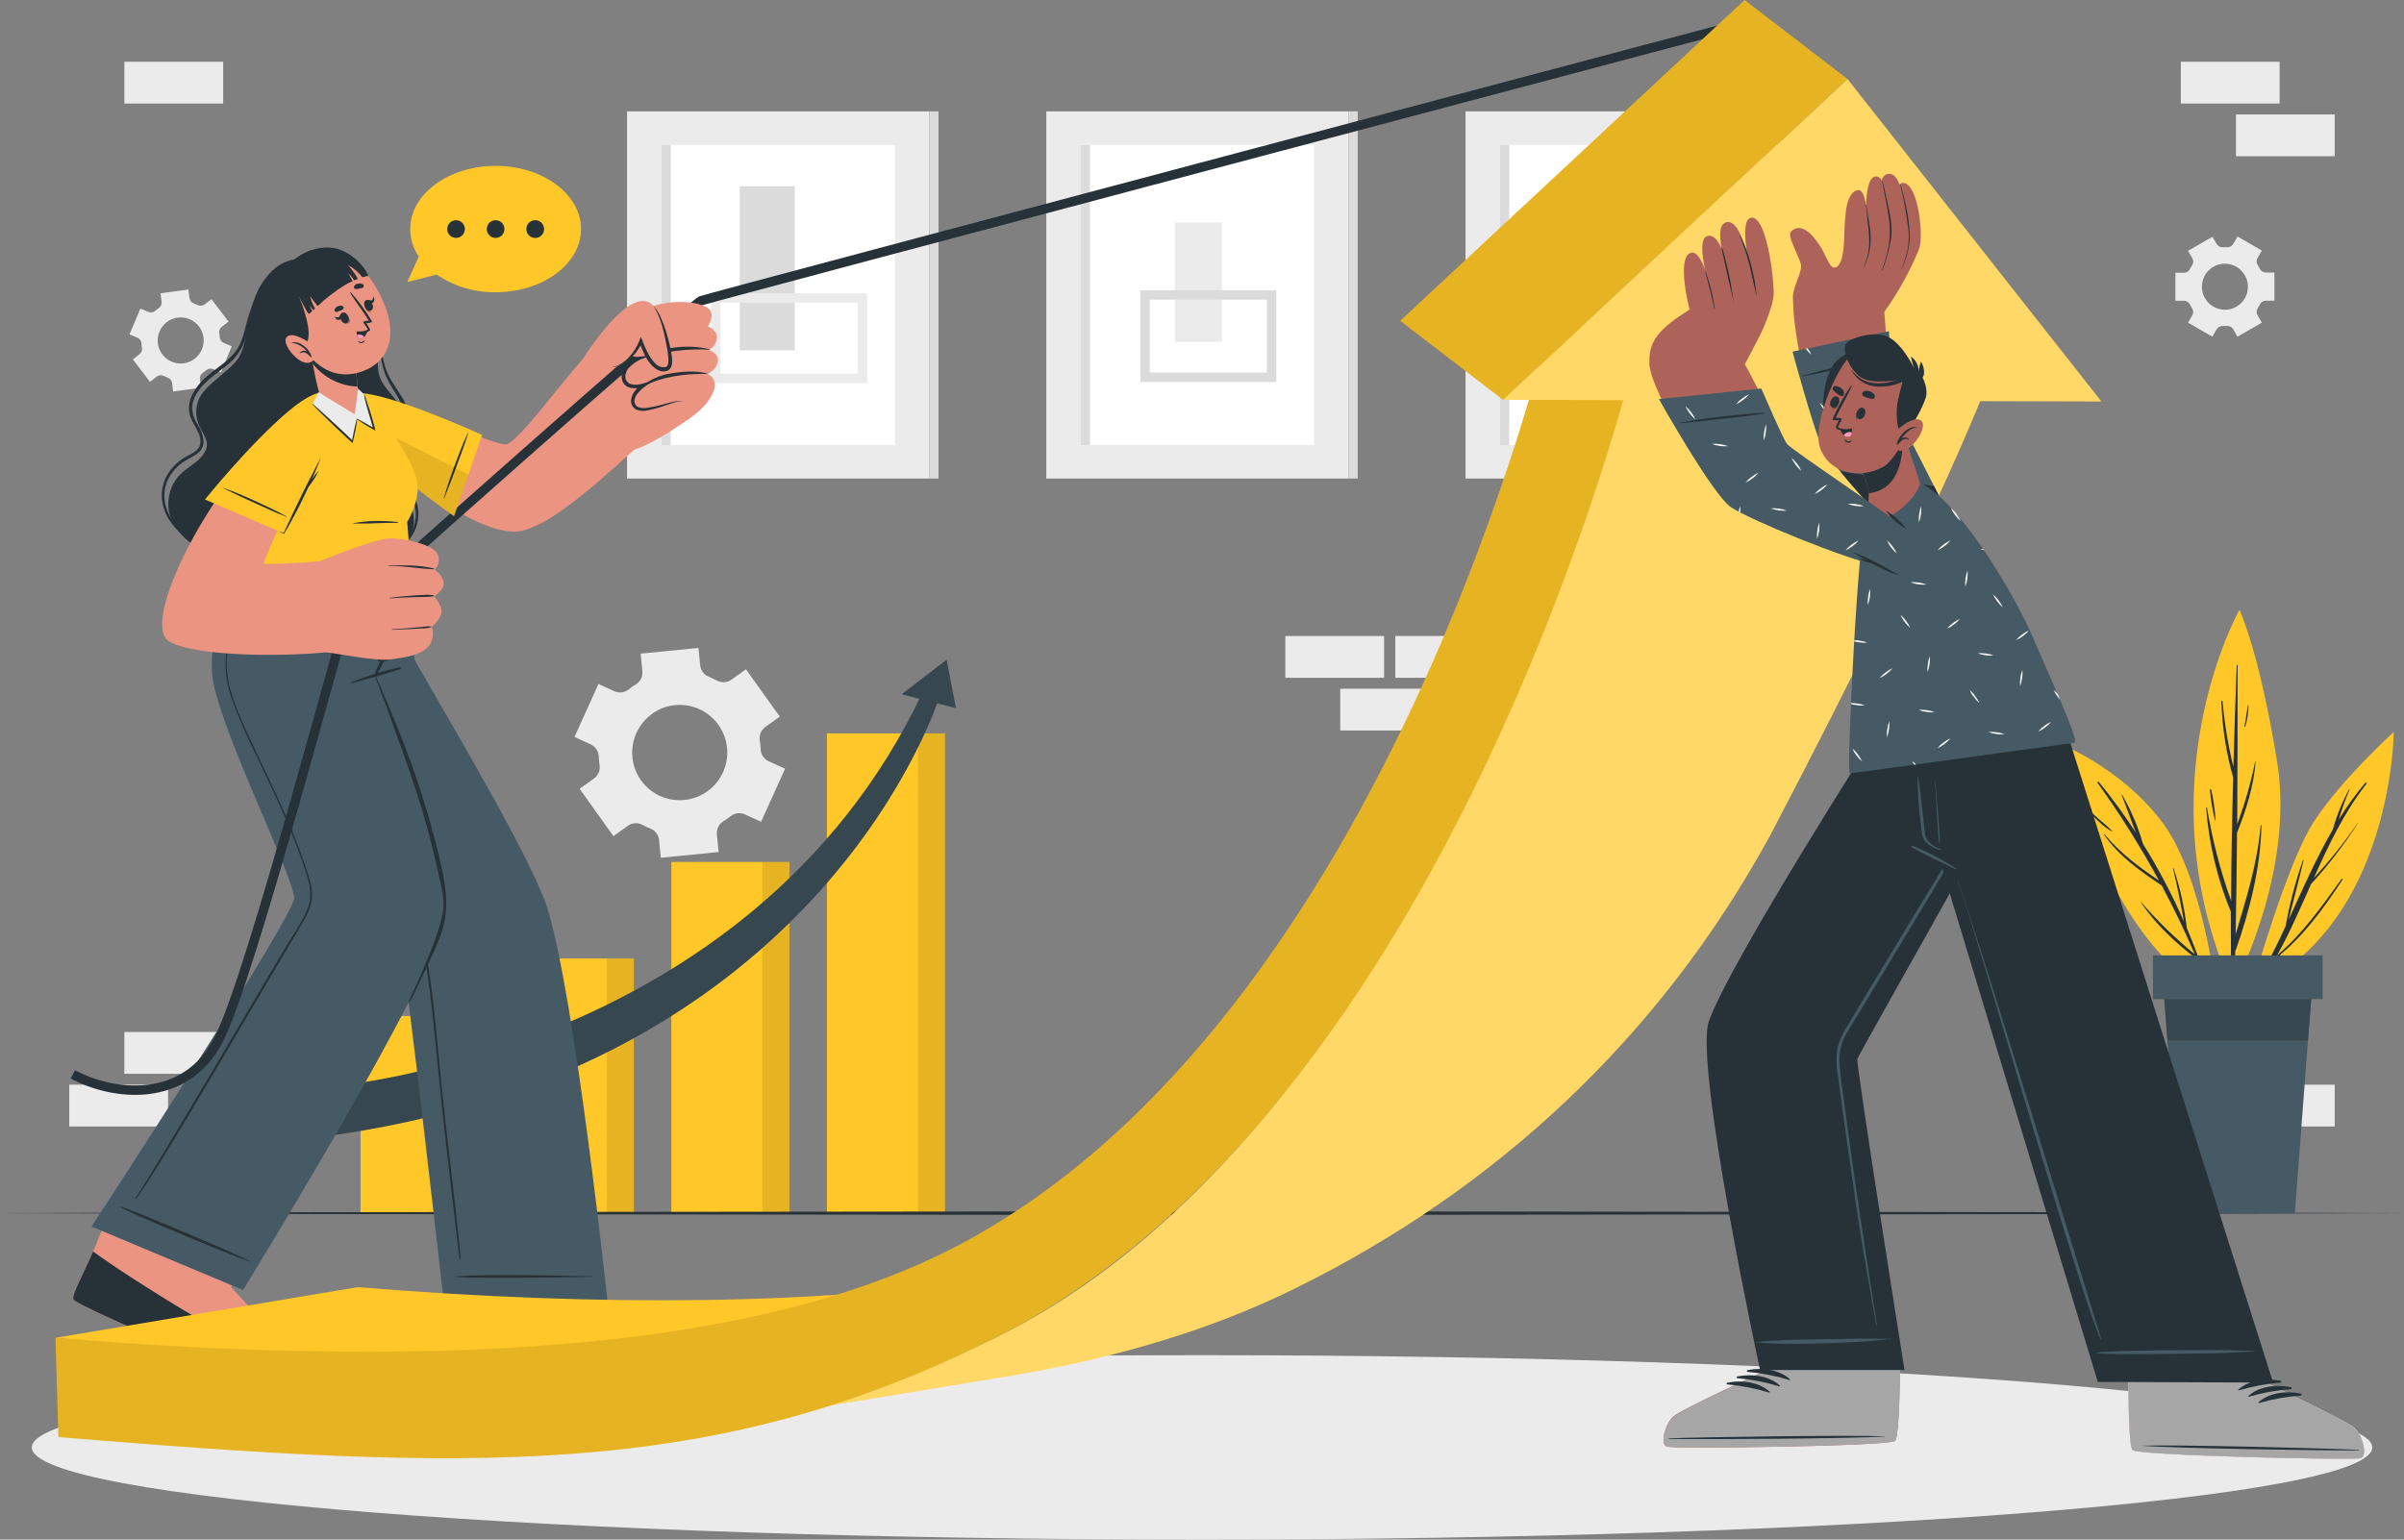 <svg width="256" height="164" viewBox="0 0 256 164" fill="none" xmlns="http://www.w3.org/2000/svg">
<rect x="0" y="0" width="256" height="164" fill="#808080" stroke="none"/>
<g clip-path="url(#clip0_1271_7377)">
<path d="M23.763 109.93H13.244V114.382H23.763V109.93Z" fill="#EBEBEB"/>
<path d="M17.896 115.544H7.377V119.996H17.896V115.544Z" fill="#EBEBEB"/>
<path d="M159.105 67.749H148.586V72.201H159.105V67.749Z" fill="#EBEBEB"/>
<path d="M153.238 73.362H142.719V77.814H153.238V73.362Z" fill="#EBEBEB"/>
<path d="M147.392 67.749H136.873V72.201H147.392V67.749Z" fill="#EBEBEB"/>
<path d="M248.622 115.544H238.104V119.996H248.622V115.544Z" fill="#EBEBEB"/>
<path d="M242.755 6.577H232.236V11.029H242.755V6.577Z" fill="#EBEBEB"/>
<path d="M248.622 12.19H238.104V16.642H248.622V12.19Z" fill="#EBEBEB"/>
<path d="M23.763 6.577H13.244V11.029H23.763V6.577Z" fill="#EBEBEB"/>
<path d="M63.732 72.853L61.178 78.499L62.902 79.294C63.149 79.408 63.36 79.588 63.511 79.814C63.663 80.04 63.749 80.303 63.76 80.576C63.773 80.883 63.802 81.19 63.847 81.495C63.892 81.764 63.861 82.04 63.757 82.293C63.653 82.545 63.48 82.763 63.259 82.923L61.722 84.025L65.325 89.066L66.866 87.96C67.087 87.802 67.348 87.71 67.619 87.692C67.89 87.675 68.16 87.733 68.4 87.861C68.674 88.009 68.956 88.142 69.246 88.258C69.5 88.355 69.723 88.521 69.888 88.738C70.054 88.954 70.156 89.213 70.183 89.484L70.37 91.37L76.527 90.761L76.336 88.867C76.313 88.595 76.365 88.323 76.487 88.079C76.609 87.835 76.796 87.63 77.028 87.487C77.155 87.403 77.282 87.319 77.425 87.228C77.568 87.136 77.671 87.049 77.786 86.953C77.996 86.781 78.249 86.671 78.517 86.634C78.786 86.597 79.059 86.634 79.308 86.743L81.048 87.538L83.602 81.892L81.874 81.097C81.618 80.983 81.4 80.799 81.245 80.566C81.091 80.332 81.005 80.06 81 79.78C80.987 79.472 80.957 79.165 80.909 78.861C80.867 78.592 80.9 78.317 81.004 78.065C81.109 77.814 81.281 77.596 81.5 77.436L83.038 76.334L79.435 71.293L77.894 72.399C77.672 72.557 77.412 72.65 77.141 72.667C76.87 72.685 76.6 72.626 76.36 72.499C76.086 72.36 75.804 72.232 75.518 72.101C75.266 72.008 75.044 71.847 74.876 71.637C74.708 71.427 74.6 71.174 74.565 70.907L74.378 69.018L68.221 69.626L68.407 71.516C68.432 71.787 68.381 72.06 68.26 72.304C68.138 72.548 67.951 72.753 67.72 72.897C67.593 72.976 67.466 73.064 67.323 73.155C67.18 73.247 67.077 73.334 66.957 73.43C66.747 73.603 66.492 73.714 66.222 73.751C65.953 73.788 65.678 73.75 65.428 73.641L63.732 72.853ZM69.428 76.036C70.244 75.451 71.213 75.122 72.216 75.09C73.218 75.058 74.207 75.323 75.058 75.854C75.909 76.385 76.584 77.156 76.997 78.071C77.41 78.986 77.543 80.003 77.379 80.994C77.216 81.985 76.762 82.904 76.076 83.637C75.39 84.369 74.503 84.882 73.526 85.109C72.55 85.336 71.528 85.268 70.59 84.914C69.652 84.56 68.84 83.935 68.257 83.118C67.479 82.025 67.165 80.668 67.385 79.344C67.605 78.02 68.339 76.838 69.428 76.056V76.036Z" fill="#EBEBEB"/>
<path d="M235.595 25.225L233.001 26.721L233.462 27.516C233.526 27.631 233.558 27.761 233.553 27.892C233.548 28.024 233.507 28.151 233.434 28.26C233.354 28.388 233.279 28.515 233.211 28.658C233.153 28.776 233.063 28.876 232.951 28.946C232.84 29.016 232.711 29.054 232.58 29.056H231.662V32.036H232.58C232.711 32.038 232.84 32.076 232.951 32.146C233.063 32.216 233.153 32.316 233.211 32.434C233.279 32.569 233.354 32.697 233.434 32.832C233.507 32.941 233.548 33.068 233.553 33.2C233.558 33.331 233.526 33.461 233.462 33.576L233.001 34.371L235.595 35.867L236.052 35.072C236.119 34.958 236.216 34.865 236.332 34.804C236.448 34.742 236.58 34.714 236.711 34.722H236.933H237.152C237.282 34.713 237.413 34.741 237.528 34.803C237.644 34.864 237.74 34.955 237.807 35.068L238.272 35.864L240.862 34.368L240.401 33.572C240.336 33.457 240.304 33.326 240.309 33.194C240.314 33.062 240.356 32.934 240.429 32.824C240.509 32.7 240.584 32.569 240.652 32.426C240.71 32.308 240.8 32.208 240.911 32.138C241.023 32.068 241.152 32.03 241.283 32.028H242.201V29.032H241.283C241.152 29.031 241.023 28.992 240.911 28.922C240.8 28.852 240.71 28.753 240.652 28.634C240.584 28.503 240.509 28.372 240.429 28.236C240.356 28.127 240.314 27.998 240.309 27.866C240.304 27.734 240.336 27.604 240.401 27.488L240.862 26.693L238.272 25.197L237.811 25.992C237.745 26.106 237.648 26.199 237.531 26.26C237.415 26.321 237.283 26.349 237.152 26.339H236.711C236.58 26.349 236.448 26.321 236.332 26.26C236.215 26.199 236.118 26.106 236.052 25.992L235.595 25.225ZM236.933 28.089C237.418 28.09 237.892 28.235 238.294 28.505C238.697 28.776 239.011 29.16 239.195 29.608C239.38 30.057 239.428 30.551 239.333 31.027C239.237 31.503 239.003 31.94 238.66 32.283C238.316 32.626 237.879 32.859 237.404 32.953C236.928 33.047 236.435 32.997 235.988 32.81C235.54 32.624 235.158 32.309 234.889 31.905C234.621 31.5 234.478 31.026 234.479 30.54C234.479 30.218 234.542 29.898 234.666 29.6C234.789 29.302 234.97 29.032 235.198 28.804C235.426 28.577 235.697 28.396 235.995 28.273C236.292 28.151 236.611 28.088 236.933 28.089Z" fill="#EBEBEB"/>
<path d="M14.15 38.282L15.966 40.67L16.693 40.112C16.798 40.033 16.923 39.985 17.054 39.972C17.185 39.959 17.317 39.983 17.436 40.041C17.565 40.105 17.697 40.163 17.833 40.212C17.96 40.253 18.073 40.329 18.16 40.431C18.246 40.532 18.302 40.657 18.322 40.789L18.437 41.7L21.404 41.302L21.285 40.391C21.27 40.26 21.291 40.128 21.345 40.008C21.4 39.888 21.486 39.785 21.595 39.711C21.718 39.627 21.837 39.536 21.952 39.44C22.051 39.353 22.172 39.295 22.302 39.274C22.432 39.252 22.565 39.267 22.687 39.317L23.533 39.671L24.681 36.886L23.831 36.532C23.71 36.48 23.606 36.396 23.53 36.288C23.455 36.181 23.41 36.054 23.402 35.923L23.378 35.704C23.378 35.629 23.378 35.557 23.343 35.485C23.324 35.362 23.337 35.235 23.383 35.118C23.428 35.002 23.503 34.899 23.601 34.821L24.336 34.256L22.516 31.869L21.789 32.434C21.684 32.513 21.559 32.562 21.428 32.574C21.296 32.586 21.164 32.561 21.047 32.501C20.912 32.438 20.776 32.382 20.649 32.33C20.526 32.287 20.416 32.21 20.334 32.108C20.251 32.006 20.198 31.884 20.181 31.753L20.061 30.842L17.094 31.24L17.213 32.147C17.228 32.28 17.205 32.415 17.148 32.536C17.09 32.657 17 32.759 16.887 32.832C16.764 32.915 16.649 33.007 16.534 33.102C16.435 33.189 16.314 33.247 16.184 33.269C16.054 33.29 15.921 33.276 15.799 33.225L14.953 32.871L13.789 35.617L14.635 35.971C14.756 36.023 14.859 36.108 14.935 36.215C15.011 36.322 15.055 36.448 15.064 36.58C15.068 36.654 15.076 36.728 15.088 36.802C15.088 36.874 15.088 36.946 15.12 37.017C15.146 37.147 15.136 37.282 15.091 37.406C15.045 37.531 14.966 37.64 14.862 37.721L14.15 38.282ZM16.812 36.584C16.749 36.102 16.831 35.613 17.046 35.177C17.26 34.742 17.599 34.38 18.02 34.138C18.44 33.896 18.922 33.784 19.406 33.816C19.89 33.849 20.353 34.024 20.738 34.321C21.122 34.617 21.41 35.02 21.565 35.481C21.72 35.941 21.735 36.437 21.609 36.906C21.482 37.374 21.22 37.795 20.855 38.114C20.489 38.434 20.038 38.638 19.557 38.7C19.238 38.742 18.914 38.72 18.603 38.637C18.292 38.553 18.001 38.409 17.746 38.212C17.491 38.015 17.277 37.77 17.117 37.491C16.957 37.212 16.853 36.903 16.812 36.584Z" fill="#EBEBEB"/>
<path d="M98.968 11.864H66.772V50.978H98.968V11.864Z" fill="#EBEBEB"/>
<path d="M95.294 15.437H70.455V47.413H95.294V15.437Z" fill="white"/>
<path d="M71.424 15.437H70.455V47.413H71.424V15.437Z" fill="#DBDBDB"/>
<path d="M99.942 11.864H98.973V50.978H99.942V11.864Z" fill="#DBDBDB"/>
<path d="M84.631 19.846H78.775V37.324H84.631V19.846Z" fill="#DBDBDB"/>
<path d="M91.838 31.742H76.223V40.304H91.838V31.742Z" stroke="#EBEBEB" stroke-miterlimit="10"/>
<path d="M188.259 11.864H156.062V50.978H188.259V11.864Z" fill="#EBEBEB"/>
<path d="M184.581 15.437H159.742V47.413H184.581V15.437Z" fill="white"/>
<path d="M160.711 15.437H159.742V47.413H160.711V15.437Z" fill="#DBDBDB"/>
<path d="M189.229 11.864H188.26V50.978H189.229V11.864Z" fill="#DBDBDB"/>
<path d="M173.918 19.846H168.062V37.324H173.918V19.846Z" fill="#DBDBDB"/>
<path d="M181.125 31.742H165.51V40.304H181.125V31.742Z" stroke="#EBEBEB" stroke-miterlimit="10"/>
<path d="M143.614 11.864H111.418V50.978H143.614V11.864Z" fill="#EBEBEB"/>
<path d="M139.935 15.437H115.096V47.413H139.935V15.437Z" fill="white"/>
<path d="M116.065 15.437H115.096V47.413H116.065V15.437Z" fill="#DBDBDB"/>
<path d="M144.583 11.864H143.613V50.978H144.583V11.864Z" fill="#DBDBDB"/>
<path d="M130.126 23.701H125.109V36.408H130.126V23.701Z" fill="#EBEBEB"/>
<path d="M135.41 31.423H121.932V40.184H135.41V31.423Z" stroke="#DBDBDB" stroke-miterlimit="10"/>
<path d="M128.002 164.004C196.824 164.004 252.616 159.606 252.616 154.181C252.616 148.755 196.824 144.357 128.002 144.357C59.18 144.357 3.389 148.755 3.389 154.181C3.389 159.606 59.18 164.004 128.002 164.004Z" fill="#EBEBEB"/>
<path d="M67.498 102.1H54.926V129.306H67.498V102.1Z" fill="#FFC727"/>
<g opacity="0.1">
<path d="M67.499 102.1H64.619V129.306H67.499V102.1Z" fill="black"/>
</g>
<path d="M84.063 91.819H71.49V129.31H84.063V91.819Z" fill="#FFC727"/>
<g opacity="0.1">
<path d="M84.064 91.819H81.184V129.31H84.064V91.819Z" fill="black"/>
</g>
<path d="M50.965 108.227H38.393V129.306H50.965V108.227Z" fill="#FFC727"/>
<g opacity="0.1">
<path d="M50.97 108.227H48.09V129.306H50.97V108.227Z" fill="black"/>
</g>
<path d="M100.629 78.125H88.057V129.306H100.629V78.125Z" fill="#FFC727"/>
<g opacity="0.1">
<path d="M100.632 78.125H97.752V129.306H100.632V78.125Z" fill="black"/>
</g>
<path d="M33.94 121.134V115.89C33.94 115.89 79.729 112.882 98.244 73.752L100.084 74.115C100.084 74.115 87.793 114.223 33.94 121.134Z" fill="#37474F"/>
<path d="M101.799 75.435L96.012 73.955L100.806 70.271L101.799 75.435Z" fill="#37474F"/>
<path d="M0 129.227L32.002 129.131L63.999 129.095L128.002 129.028L192.001 129.095L223.999 129.131L256 129.227L223.999 129.322L192.001 129.358L128.002 129.426L63.999 129.358L32.002 129.322L0 129.227Z" fill="#263238"/>
<path d="M239.754 105.359C239.754 105.359 243.464 92.014 246.431 87.483C249.399 82.951 254.912 77.974 254.912 77.974C254.912 77.974 254.789 98.547 239.754 105.359Z" fill="#FFC727"/>
<path d="M240.019 105.132C241.263 103.042 242.389 100.883 243.391 98.667C243.817 96.281 244.433 93.934 245.234 91.648C245.235 91.643 245.236 91.637 245.239 91.632C245.242 91.627 245.246 91.623 245.25 91.62C245.255 91.617 245.261 91.615 245.266 91.614C245.272 91.614 245.277 91.614 245.283 91.616C245.288 91.618 245.293 91.621 245.297 91.626C245.3 91.63 245.303 91.635 245.305 91.64C245.306 91.646 245.306 91.651 245.305 91.657C245.304 91.663 245.302 91.668 245.298 91.672C244.805 93.781 244.233 95.87 243.709 97.97C245.207 94.724 246.633 91.433 248.416 88.366C248.831 86.883 249.411 85.451 250.144 84.097C250.164 84.057 250.228 84.077 250.212 84.097C249.758 85.14 249.371 86.211 249.052 87.304C249.891 85.933 250.834 84.628 251.872 83.401C251.936 83.325 252.067 83.401 252.003 83.492C249.62 86.54 247.971 90.009 246.402 93.522C248.089 91.692 249.645 89.744 251.058 87.694C251.058 87.674 251.106 87.694 251.09 87.694C249.616 89.991 247.948 92.158 246.104 94.171C244.96 96.745 243.84 99.343 242.478 101.778C245.199 99.474 247.292 96.494 249.362 93.618C249.372 93.608 249.386 93.602 249.4 93.601C249.414 93.6 249.428 93.603 249.44 93.611C249.452 93.619 249.461 93.63 249.465 93.644C249.47 93.657 249.47 93.672 249.465 93.685C247.391 96.844 245.246 99.817 242.267 102.152C241.663 103.228 241 104.269 240.281 105.271C240.257 105.292 240.227 105.306 240.195 105.309C240.163 105.313 240.13 105.307 240.102 105.292C240.074 105.277 240.05 105.253 240.036 105.225C240.021 105.196 240.015 105.164 240.019 105.132Z" fill="#263238"/>
<path d="M237.758 105.378C237.758 105.378 244.428 93.073 242.489 81.144C240.551 69.216 238.477 64.967 238.477 64.967C238.477 64.967 227.99 83.524 237.758 105.378Z" fill="#FFC727"/>
<path d="M235.017 86.034C235.582 89.419 236.445 92.748 237.595 95.981C237.595 91.604 237.694 87.228 237.814 82.851C237.061 80.196 236.638 77.458 236.554 74.699C236.554 74.619 236.67 74.623 236.678 74.699C236.884 77.059 237.269 79.4 237.83 81.701C237.933 78.089 238.051 74.479 238.183 70.871C238.183 70.859 238.188 70.847 238.197 70.838C238.206 70.829 238.218 70.824 238.231 70.824C238.243 70.824 238.255 70.829 238.264 70.838C238.273 70.847 238.278 70.859 238.278 70.871C238.278 76.513 238.278 82.155 238.239 87.797C239.053 85.615 239.696 83.374 240.161 81.093H240.201C240.002 83.727 239.2 86.265 238.215 88.72C238.191 92.324 238.151 95.929 238.072 99.534C239.2 95.702 240.404 91.974 240.733 87.94C240.731 87.933 240.731 87.926 240.732 87.92C240.733 87.913 240.736 87.906 240.74 87.901C240.744 87.895 240.749 87.891 240.755 87.888C240.761 87.885 240.768 87.883 240.775 87.883C240.782 87.883 240.789 87.885 240.795 87.888C240.801 87.891 240.806 87.895 240.81 87.901C240.814 87.906 240.817 87.913 240.818 87.92C240.819 87.926 240.819 87.933 240.817 87.94C240.729 92.408 239.577 96.944 238.108 101.145C238.093 101.186 238.067 101.222 238.032 101.248C238 102.565 237.961 103.886 237.917 105.203C237.917 105.242 237.901 105.28 237.874 105.307C237.846 105.335 237.809 105.35 237.77 105.35C237.731 105.35 237.694 105.335 237.666 105.307C237.638 105.28 237.623 105.242 237.623 105.203C237.571 102.51 237.555 99.812 237.559 97.115C236.104 93.586 235.217 89.849 234.93 86.042C234.957 86.01 235.013 86.002 235.017 86.034Z" fill="#263238"/>
<path d="M235.478 84.133C235.71 85.204 235.865 86.29 235.943 87.383C235.943 87.392 235.939 87.4 235.933 87.406C235.927 87.412 235.919 87.415 235.911 87.415C235.902 87.415 235.894 87.412 235.888 87.406C235.882 87.4 235.879 87.392 235.879 87.383C235.617 86.317 235.433 85.234 235.331 84.141C235.319 84.065 235.446 84.049 235.478 84.133Z" fill="#263238"/>
<path d="M239.376 75.137C239.376 75.101 239.439 75.113 239.439 75.137C239.432 75.895 239.32 76.649 239.106 77.377C239.106 77.436 239.006 77.409 239.014 77.353C239.161 76.625 239.252 75.881 239.376 75.137Z" fill="#263238"/>
<path d="M236.042 106.071C236.042 106.071 234.652 93.307 230.159 87.455C225.666 81.602 219.207 79.179 219.207 79.179C219.207 79.179 224.598 101.304 236.042 106.071Z" fill="#FFC727"/>
<path d="M227.967 96.056C229.725 98.084 231.651 99.959 233.723 101.662C232.655 99.156 231.471 96.709 230.192 94.318C227.912 92.794 225.636 91.199 224.059 88.907C224.056 88.9 224.056 88.892 224.059 88.885C224.061 88.877 224.065 88.871 224.072 88.866C224.078 88.862 224.085 88.86 224.093 88.86C224.101 88.86 224.108 88.862 224.114 88.867C225.751 90.856 227.781 92.364 229.902 93.793C227.941 90.193 225.758 86.718 223.367 83.388C223.308 83.301 223.431 83.206 223.495 83.289C224.91 85.011 226.228 86.811 227.443 88.68C226.923 87.363 226.466 86.007 225.938 84.701C225.937 84.695 225.938 84.688 225.942 84.682C225.945 84.676 225.95 84.672 225.957 84.669C225.963 84.667 225.97 84.666 225.976 84.668C225.983 84.669 225.989 84.672 225.993 84.678C226.938 86.316 227.68 88.063 228.202 89.882C229.855 92.537 231.316 95.308 232.571 98.173C232.226 96.275 231.856 94.389 231.408 92.511C231.408 92.476 231.459 92.46 231.471 92.511C232.156 94.571 232.625 96.697 232.869 98.853C233.643 100.681 234.335 102.538 234.947 104.424C234.947 104.471 234.891 104.507 234.871 104.455C234.566 103.66 234.244 102.896 233.918 102.12C233.918 102.12 233.89 102.12 233.874 102.12C231.662 100.417 229.505 98.424 227.959 96.084C227.94 96.061 227.955 96.049 227.967 96.056Z" fill="#263238"/>
<path d="M222.379 86.253C222.843 86.651 223.276 87.049 223.729 87.447C224.153 87.78 224.551 88.144 224.921 88.537C224.921 88.537 224.921 88.577 224.893 88.569C224.395 88.288 223.937 87.941 223.531 87.538C223.092 87.163 222.686 86.752 222.315 86.309C222.311 86.305 222.309 86.3 222.307 86.295C222.305 86.289 222.304 86.284 222.305 86.278C222.305 86.273 222.307 86.267 222.309 86.262C222.312 86.257 222.315 86.253 222.319 86.249C222.323 86.246 222.328 86.243 222.333 86.241C222.339 86.239 222.344 86.239 222.35 86.239C222.355 86.239 222.361 86.241 222.366 86.243C222.371 86.246 222.375 86.249 222.379 86.253Z" fill="#263238"/>
<path d="M246.251 104.75L245.774 110.833L244.376 129.227H232.205L230.81 110.833L230.346 104.75H246.235H246.251Z" fill="#455A64"/>
<path d="M246.251 104.75L245.774 110.833H230.81L230.346 104.75H246.235H246.251Z" fill="#37474F"/>
<path d="M229.262 106.433H247.336V101.77H229.262V106.433Z" fill="#455A64"/>
<path d="M73.87 147.357C73.055 147.624 49.749 147.417 48.867 146.848C48.53 146.633 48.363 143.232 48.276 139.118C48.276 138.226 46.5 123.907 46.5 123.907L62.076 123.999L63.299 139.205C63.299 139.205 72.185 143.279 73.091 144.011C73.997 144.743 74.688 147.091 73.87 147.357Z" fill="#EB9481"/>
<path d="M73.87 147.357C73.056 147.62 49.754 147.417 48.868 146.844C48.606 146.673 48.443 144.524 48.344 141.6C52.316 142.201 65.822 144.206 68.817 143.912C70.847 143.713 69.54 142.46 68.082 141.437C70.351 142.519 72.659 143.657 73.092 144.007C73.989 144.739 74.689 147.091 73.87 147.357Z" fill="#263238"/>
<path d="M24.314 66.085C24.314 66.085 42.027 97.119 42.484 99.299C43.187 102.633 47.291 138.974 47.291 138.974L64.722 138.867C64.722 138.867 61.273 106.437 58.318 96.844C56.705 91.617 48.22 77.445 44.244 70.45C43.886 69.825 43.994 66.961 43.994 66.961L24.314 66.085Z" fill="#455A64"/>
<path d="M63.046 135.958C60.345 135.903 52.162 135.68 48.559 135.958C48.535 135.958 48.535 136.006 48.559 136.01C49.798 136.205 60.345 136.074 63.046 136.01C63.051 136.015 63.058 136.018 63.065 136.019C63.071 136.021 63.078 136.02 63.085 136.017C63.091 136.014 63.097 136.01 63.101 136.004C63.105 135.998 63.107 135.991 63.107 135.984C63.107 135.977 63.105 135.97 63.101 135.965C63.097 135.959 63.091 135.954 63.085 135.951C63.078 135.949 63.071 135.948 63.065 135.949C63.058 135.95 63.051 135.954 63.046 135.958Z" fill="#263238"/>
<path d="M27.369 68.95C28.533 70.828 29.753 72.666 30.944 74.52C32.136 76.374 33.328 78.248 34.492 80.122C36.843 83.873 39.125 87.654 41.336 91.465C43.555 94.941 45.011 98.85 45.606 102.932C45.948 104.961 46.166 107.006 46.373 109.051L47.017 115.588C47.462 120.044 48.462 127.95 48.904 132.406C48.959 132.955 49.011 133.5 49.058 134.049C49.058 134.128 48.923 134.14 48.915 134.049C48.415 129.621 47.446 121.715 46.997 117.295L46.329 110.674C46.119 108.621 45.932 106.564 45.63 104.523C45.363 102.505 44.945 100.51 44.379 98.555C43.751 96.534 42.902 94.589 41.849 92.754C39.711 88.959 37.451 85.227 35.187 81.507C32.923 77.787 30.599 74.007 28.211 70.315C27.913 69.861 27.616 69.408 27.31 68.958C27.294 68.946 27.345 68.914 27.369 68.95Z" fill="#263238"/>
<path d="M31.326 148.61C30.472 148.563 8.422 139.296 7.83 138.437C7.804 138.385 7.793 138.327 7.798 138.27C7.798 137.51 9.387 134.856 10.706 131.367C10.789 131.144 18.352 118.341 18.352 118.341L32.764 124.285L24.581 137.092C24.581 137.092 31.291 144.214 31.855 145.229C32.419 146.243 32.18 148.682 31.326 148.61Z" fill="#EB9481"/>
<path d="M31.326 148.61C30.472 148.559 8.422 139.296 7.83 138.433C7.804 138.383 7.793 138.326 7.798 138.27C7.798 137.657 8.827 135.819 9.915 133.309C13.888 136.241 26.337 143.991 28.681 144.158C29.916 144.246 28.891 142.201 28.077 140.836C29.809 142.726 31.596 144.723 31.87 145.213C32.411 146.223 32.18 148.682 31.326 148.61Z" fill="#263238"/>
<path d="M25.88 137.419L9.748 130.655C9.748 130.655 31.147 97.915 31.322 95.695C31.481 93.745 22.861 76.653 22.583 71.699C22.273 66.356 24.895 62.25 27.747 59.72L43.978 66.961C43.978 66.961 42.556 69.869 39.755 71.409C39.755 71.409 48.097 91.147 47.529 97.175C46.961 103.202 25.88 137.419 25.88 137.419Z" fill="#455A64"/>
<path d="M26.638 134.339C24.306 133.301 24.989 133.543 22.666 132.553C21.517 132.055 13.978 128.809 12.83 128.534C12.826 128.537 12.822 128.54 12.82 128.544C12.818 128.549 12.816 128.553 12.816 128.558C12.816 128.563 12.818 128.568 12.82 128.572C12.822 128.576 12.826 128.579 12.83 128.582C13.787 129.215 21.382 132.33 22.526 132.803C24.886 133.77 24.219 133.468 26.594 134.395C26.602 134.399 26.61 134.4 26.619 134.399C26.627 134.397 26.635 134.393 26.64 134.386C26.645 134.379 26.648 134.371 26.648 134.362C26.647 134.353 26.644 134.345 26.638 134.339Z" fill="#263238"/>
<path d="M42.528 71.082C40.782 71.468 39.072 72 37.416 72.674C37.405 72.68 37.397 72.69 37.392 72.702C37.388 72.713 37.388 72.726 37.391 72.738C37.395 72.75 37.402 72.76 37.413 72.768C37.423 72.775 37.435 72.778 37.448 72.777C39.164 72.3 40.911 71.854 42.612 71.285C42.639 71.274 42.66 71.253 42.671 71.226C42.682 71.199 42.682 71.169 42.671 71.142C42.66 71.115 42.639 71.094 42.612 71.083C42.585 71.072 42.555 71.071 42.528 71.082Z" fill="#263238"/>
<path d="M40.554 70.37C40.388 70.658 40.241 70.955 40.113 71.261C39.99 71.495 39.913 71.751 39.887 72.013C39.887 72.061 39.95 72.077 39.982 72.045C40.162 71.835 40.307 71.598 40.411 71.341C40.558 71.067 40.709 70.796 40.848 70.517C40.939 70.331 40.657 70.195 40.554 70.37Z" fill="#263238"/>
<path d="M40.776 68.799C40.883 68.54 40.986 68.286 41.097 68.031C41.209 67.776 41.348 67.51 41.443 67.235C41.443 67.192 41.526 67.235 41.507 67.263C41.403 67.522 41.332 67.796 41.245 68.059C41.157 68.322 41.07 68.588 40.978 68.855C40.806 69.347 40.608 69.831 40.386 70.303C40.657 70.32 40.929 70.277 41.181 70.176C41.44 70.017 41.641 69.78 41.757 69.499C41.908 69.213 42.047 68.918 42.202 68.636C42.39 68.329 42.549 68.005 42.678 67.669C42.678 67.625 42.758 67.669 42.742 67.701C42.507 68.414 42.201 69.102 41.828 69.754C41.669 70.008 41.542 70.271 41.256 70.371C40.946 70.453 40.621 70.471 40.303 70.422C40.263 70.422 40.212 70.422 40.228 70.359C40.382 69.829 40.565 69.309 40.776 68.799Z" fill="#263238"/>
<path d="M40.026 72.053C40.606 73.323 41.111 74.584 41.651 75.849C42.191 77.114 42.672 78.336 43.153 79.589C44.118 82.127 44.98 84.71 45.731 87.316C46.104 88.61 46.444 89.91 46.752 91.215C47.087 92.522 47.33 93.852 47.479 95.193C47.6 96.533 47.465 97.883 47.081 99.172C46.684 100.489 44.539 104.953 43.927 106.182C43.554 106.934 43.431 106.831 43.614 106.453C44.126 105.375 47.081 99.172 47.232 96.606C47.312 95.277 46.756 93.395 46.47 92.098C46.184 90.801 45.854 89.46 45.492 88.155C44.781 85.581 43.927 83.058 43.05 80.54C42.561 79.127 42.032 77.731 41.532 76.323C41.032 74.914 40.511 73.625 39.943 72.077C39.941 72.072 39.941 72.066 39.942 72.061C39.942 72.055 39.944 72.049 39.947 72.044C39.95 72.039 39.953 72.035 39.958 72.031C39.962 72.028 39.967 72.025 39.973 72.024C39.978 72.022 39.984 72.022 39.99 72.022C39.995 72.023 40.001 72.025 40.006 72.027C40.011 72.03 40.015 72.034 40.019 72.038C40.022 72.043 40.025 72.048 40.026 72.053Z" fill="#263238"/>
<path d="M27.767 67.733C28.061 67.629 28.458 67.812 28.756 67.864C29.136 67.932 29.519 67.975 29.904 67.995C30.285 68.01 30.665 68 31.044 67.967C31.425 67.963 31.799 67.869 32.137 67.693C32.694 67.298 33.172 66.803 33.547 66.233C33.995 65.651 34.368 65.015 34.655 64.339C34.655 64.295 34.731 64.339 34.715 64.367C34.588 64.765 34.492 65.162 34.318 65.525C34.163 65.879 33.979 66.221 33.77 66.547C33.425 67.202 32.923 67.76 32.308 68.17C31.628 68.544 30.762 68.513 30.012 68.461C29.578 68.429 29.148 68.365 28.725 68.27C28.419 68.202 27.902 68.146 27.708 67.872C27.701 67.859 27.698 67.845 27.697 67.831C27.697 67.816 27.7 67.802 27.705 67.788C27.711 67.775 27.719 67.763 27.73 67.754C27.741 67.744 27.753 67.737 27.767 67.733Z" fill="#263238"/>
<path d="M14.416 127.623C17.129 123.617 28.55 103.922 31.1 99.773C31.77 98.809 32.342 97.78 32.804 96.701C33.237 95.508 33.014 94.342 32.653 93.164C31.969 91.01 31.164 88.897 30.242 86.834C29.332 84.757 28.347 82.716 27.382 80.667C26.366 78.652 25.467 76.579 24.688 74.46C23.945 72.472 23.818 70.304 24.323 68.242C24.891 66.161 26.087 64.303 27.33 62.568L28.323 61.2C28.351 61.164 28.403 61.2 28.375 61.243C27.004 63.05 25.666 64.963 24.847 67.096C24.431 68.147 24.192 69.261 24.14 70.39C24.118 71.537 24.282 72.679 24.625 73.772C25.253 75.905 26.265 77.93 27.203 79.935C28.14 81.94 29.153 84.025 30.079 86.094C31.026 88.171 31.864 90.296 32.59 92.46C32.903 93.427 33.257 94.449 33.225 95.468C33.185 96.594 32.637 97.604 32.069 98.547C29.59 102.657 18.225 122.212 15.528 126.203L14.503 127.711C14.463 127.759 14.372 127.687 14.416 127.623Z" fill="#263238"/>
<path d="M29.311 28.555C25.887 31.495 26.84 35.784 25.41 38.104C24.536 39.528 21.688 41.028 21.12 42.667C20.191 45.361 22.471 46.327 21.962 47.792C21.239 49.864 18.467 49.701 17.966 53.095C17.466 56.489 21.196 60.094 30.038 61.052C38.881 62.011 43.739 58.789 44.057 55.908C44.374 53.028 41.431 52.073 41.232 49.94C41.105 48.567 42.921 47.612 43.012 45.082C43.103 42.552 40.629 41.732 40.295 39.588C39.961 37.443 41.089 32.223 37.911 29.561C34.733 26.9 31 27.103 29.311 28.555Z" fill="#263238"/>
<path d="M29.709 28.63C28.75 29.309 27.97 30.212 27.436 31.26C26.881 32.368 26.456 33.536 26.169 34.741C26.02 35.455 25.791 36.149 25.486 36.81C25.179 37.367 24.775 37.864 24.294 38.278C23.337 39.142 22.193 39.802 21.335 40.777C20.477 41.752 19.889 42.933 20.215 44.191C20.39 44.871 20.838 45.432 21.12 46.069C21.402 46.705 21.49 47.425 20.973 47.927C20.532 48.356 19.889 48.551 19.384 48.901C18.89 49.248 18.455 49.671 18.093 50.155C17.732 50.637 17.475 51.189 17.338 51.776C17.201 52.363 17.188 52.972 17.299 53.564C17.819 56.318 20.401 57.885 22.785 58.872C23.115 59.011 23.448 59.142 23.786 59.27C23.834 59.27 23.881 59.214 23.826 59.19C21.442 58.12 18.662 56.863 17.74 54.185C17.529 53.601 17.456 52.977 17.524 52.36C17.593 51.743 17.803 51.151 18.137 50.628C18.475 50.112 18.903 49.66 19.4 49.295C19.881 48.941 20.437 48.722 20.926 48.384C21.169 48.23 21.367 48.014 21.499 47.758C21.631 47.502 21.692 47.216 21.677 46.928C21.601 46.298 21.377 45.695 21.021 45.169C20.65 44.621 20.453 43.974 20.457 43.311C20.537 42.683 20.783 42.087 21.168 41.585C21.911 40.53 23.015 39.838 24 39.038C25.013 38.297 25.767 37.254 26.153 36.058C26.336 35.426 26.451 34.773 26.61 34.137C26.754 33.544 26.931 32.959 27.139 32.386C27.528 31.232 28.165 30.178 29.006 29.299C29.229 29.075 29.474 28.873 29.736 28.698C29.768 28.658 29.736 28.61 29.709 28.63Z" fill="#263238"/>
<path d="M44.452 53.823C44.346 53.353 44.137 52.913 43.84 52.534C43.534 52.136 43.161 51.814 42.819 51.452C42.471 51.13 42.221 50.716 42.096 50.258C42.039 49.697 42.179 49.134 42.493 48.667C42.794 48.172 43.06 47.656 43.288 47.123C43.482 46.593 43.595 46.036 43.621 45.472C43.672 44.309 43.361 43.16 42.732 42.182C42.43 41.684 42.092 41.215 41.786 40.721C41.447 40.186 41.179 39.608 40.992 39.003C40.594 37.67 40.507 36.261 40.197 34.909C39.856 33.525 39.374 32.18 38.759 30.894C38.759 30.862 38.7 30.894 38.716 30.922C39.258 32.085 39.679 33.301 39.971 34.55C40.249 35.744 40.368 36.938 40.567 38.131C40.66 38.719 40.81 39.296 41.016 39.854C41.227 40.37 41.484 40.867 41.782 41.338C42.382 42.313 42.998 43.276 43.165 44.434C43.331 45.571 43.13 46.732 42.593 47.748C42.128 48.627 41.476 49.598 41.886 50.632C42.227 51.504 43.077 52.029 43.61 52.749C43.899 53.145 44.102 53.597 44.206 54.077C44.309 54.557 44.31 55.054 44.209 55.534C43.733 58.013 41.25 59.246 38.93 59.365C38.917 59.369 38.906 59.376 38.898 59.387C38.89 59.397 38.886 59.41 38.886 59.423C38.886 59.436 38.89 59.449 38.898 59.459C38.906 59.47 38.917 59.477 38.93 59.481C40.952 59.457 43.149 58.566 44.094 56.672C44.538 55.792 44.665 54.785 44.452 53.823Z" fill="#263238"/>
<path d="M39.155 47.183C44.716 52.228 51.974 57.527 55.775 56.497C59.215 55.546 63.974 51.153 69.17 46.419C70.207 45.476 62.481 37.821 61.48 38.931C59.493 41.119 55.521 46.65 53.964 47.33C53.292 47.62 45.38 44.235 40.227 42.615C33.975 40.65 36.942 45.166 39.155 47.183Z" fill="#EB9481"/>
<path d="M73.35 44.617C71.538 45.95 68.583 47.74 67.244 47.951C65.985 48.15 60.63 40.025 61.428 38.987C63.923 35.76 68.912 33.417 71.204 33.516C73.496 33.616 75.228 43.236 73.35 44.617Z" fill="#EB9481"/>
<path d="M7.762 114.442C11.988 116.737 19.73 117.664 23.286 110.738C26.841 103.811 36.609 65.922 37.225 65.059C37.841 64.195 73.874 32.342 74.645 32.036C75.415 31.73 186.042 2.399 186.042 2.399" stroke="#263238" stroke-miterlimit="10"/>
<path d="M67.65 34.077C67.194 35.179 68.751 35.088 68.751 35.088C68.751 35.088 66.542 35.76 66.51 37.077C66.479 38.394 68.362 38.171 68.497 38.159C68.381 38.195 66.367 38.867 66.471 40.196C66.574 41.525 68.433 41.072 68.556 41.04C68.457 41.111 67.158 42.046 67.468 43.029C67.996 44.732 71.376 42.424 72.783 42.755C72.783 42.755 73.216 44.641 73.224 44.712C73.224 44.712 75.766 43.145 76.104 41.227C76.157 40.948 76.114 40.658 75.981 40.407C75.848 40.156 75.634 39.958 75.373 39.846C75.373 39.846 76.501 39.277 76.453 38.231C76.425 37.694 75.544 37.256 75.544 37.256C75.794 37.115 76.001 36.907 76.141 36.656C76.281 36.405 76.349 36.119 76.338 35.832C76.259 35.092 75.385 34.769 75.385 34.769C75.385 34.769 76.012 33.902 75.687 33.178C75.015 31.698 68.628 31.718 67.65 34.077Z" fill="#EB9481"/>
<path d="M75.571 37.252C75.595 37.252 75.599 37.212 75.571 37.204C73.157 36.638 70.621 36.955 68.421 38.099C68.346 38.143 68.318 38.255 68.421 38.215C69.942 37.507 73.513 37.081 75.571 37.252Z" fill="#263238"/>
<path d="M68.424 41.187C70.585 40.089 72.882 39.798 75.281 39.834C75.313 39.834 75.309 39.791 75.281 39.787C74.109 39.444 72.58 39.58 71.396 39.787C70.294 39.958 69.256 40.414 68.385 41.111C68.353 41.131 68.381 41.187 68.424 41.187Z" fill="#263238"/>
<path d="M68.75 35.088C68.335 35.255 67.936 35.461 67.558 35.701C67.184 35.919 66.875 36.233 66.664 36.612C66.578 36.79 66.56 36.994 66.612 37.185C66.669 37.377 66.775 37.551 66.918 37.69C67.073 37.817 67.252 37.91 67.444 37.963C67.636 38.017 67.837 38.029 68.035 38L69.008 37.897L68.13 38.331C67.74 38.521 67.383 38.774 67.073 39.078C66.922 39.212 66.802 39.376 66.719 39.56C66.636 39.744 66.593 39.943 66.593 40.145C66.593 40.332 66.658 40.513 66.776 40.657C66.894 40.802 67.058 40.902 67.24 40.941C67.652 41.02 68.078 40.991 68.475 40.857L69.584 40.531L68.658 41.187C68.398 41.375 68.162 41.594 67.955 41.84C67.749 42.061 67.611 42.337 67.558 42.635C67.544 42.772 67.568 42.91 67.627 43.033C67.687 43.157 67.78 43.262 67.896 43.336C68.178 43.462 68.491 43.504 68.797 43.459C69.46 43.368 70.115 43.227 70.756 43.037C71.085 42.95 71.415 42.862 71.749 42.794C72.079 42.705 72.424 42.686 72.762 42.739C72.424 42.722 72.087 42.772 71.769 42.886C71.447 42.978 71.129 43.089 70.807 43.2C70.163 43.44 69.498 43.62 68.821 43.737C68.456 43.805 68.079 43.765 67.737 43.622C67.559 43.524 67.413 43.377 67.318 43.197C67.222 43.018 67.182 42.814 67.2 42.611C67.246 42.236 67.402 41.883 67.649 41.597C67.873 41.318 68.132 41.069 68.42 40.857L68.591 41.199C68.125 41.365 67.623 41.405 67.137 41.315C66.867 41.257 66.626 41.108 66.454 40.893C66.294 40.675 66.202 40.415 66.191 40.145C66.193 39.889 66.248 39.637 66.353 39.405C66.459 39.172 66.612 38.965 66.803 38.796C67.153 38.466 67.556 38.197 67.995 38L68.09 38.331C67.844 38.358 67.594 38.331 67.359 38.252C67.123 38.173 66.908 38.044 66.728 37.873C66.56 37.691 66.441 37.469 66.382 37.228C66.324 36.982 66.36 36.722 66.481 36.5C66.729 36.105 67.083 35.788 67.502 35.585C67.898 35.373 68.317 35.207 68.75 35.088Z" fill="#263238"/>
<path d="M62.092 38.211C62.092 38.211 67.526 29.398 69.81 32.868C70.489 33.898 72.047 38.947 71.042 39.281C69.743 39.711 68.698 37.725 68.261 36.373C68.261 36.373 67.01 39.404 64.642 39.158C63.726 39.061 62.849 38.736 62.092 38.211Z" fill="#EB9481"/>
<path d="M69.603 32.593C69.917 32.966 70.174 33.383 70.366 33.831C70.572 34.273 70.748 34.729 70.891 35.195C71.195 36.125 71.417 37.079 71.554 38.048C71.592 38.305 71.592 38.567 71.554 38.824C71.529 38.966 71.475 39.102 71.395 39.222C71.348 39.289 71.292 39.349 71.228 39.401C71.162 39.447 71.09 39.483 71.014 39.508C70.734 39.596 70.432 39.581 70.163 39.464C69.919 39.355 69.695 39.203 69.504 39.015C69.147 38.657 68.856 38.24 68.642 37.781C68.422 37.34 68.236 36.883 68.086 36.413H68.404C68.248 36.753 68.06 37.078 67.844 37.383C67.63 37.687 67.386 37.968 67.117 38.223C66.845 38.477 66.537 38.689 66.203 38.852C65.874 39.013 65.516 39.111 65.15 39.138C65.502 39.061 65.839 38.927 66.147 38.74C66.449 38.553 66.725 38.325 66.966 38.064C67.21 37.806 67.427 37.523 67.613 37.22C67.801 36.923 67.961 36.609 68.09 36.282L68.245 35.884L68.404 36.282C68.566 36.728 68.758 37.163 68.98 37.583C69.182 37.997 69.451 38.376 69.774 38.705C69.908 38.86 70.08 38.978 70.272 39.048C70.465 39.118 70.672 39.136 70.875 39.102C71.192 39.023 71.208 38.494 71.168 38.044C71.121 37.57 71.048 37.098 70.95 36.632C70.859 36.158 70.763 35.689 70.644 35.223C70.433 34.298 70.082 33.412 69.603 32.593Z" fill="#263238"/>
<path d="M48.347 54.985L51.342 46.335C51.342 46.335 44.041 42.993 39.858 42.09C35.675 41.187 34.63 42.958 38.372 46.805C42.114 50.652 48.347 54.985 48.347 54.985Z" fill="#FFC727"/>
<path d="M49.818 46.128C49.286 47.25 48.849 48.42 48.416 49.582C47.983 50.743 47.593 51.897 47.256 53.079C47.256 53.103 47.284 53.115 47.296 53.079C47.772 51.937 48.209 50.775 48.638 49.61C49.067 48.444 49.504 47.306 49.862 46.132C49.87 46.12 49.83 46.108 49.818 46.128Z" fill="#263238"/>
<path opacity="0.1" d="M49.889 50.549L48.348 54.985C48.348 54.985 42.119 50.656 38.373 46.809C37.086 45.48 36.367 44.422 36.145 43.598L49.889 50.549Z" fill="black"/>
<path d="M44.287 67.219L23.285 63.571C23.285 63.571 28.366 48.659 32.819 43.319C34.996 40.697 38.197 41.76 39.512 42.902C39.91 43.264 44.025 48.925 44.43 51.285C44.776 53.365 43.362 55.59 43.362 55.59L44.287 67.219Z" fill="#FFC727"/>
<path d="M42.349 55.602C41.557 55.522 40.761 55.486 39.965 55.495C39.568 55.495 39.171 55.53 38.773 55.566C38.587 55.586 38.4 55.606 38.213 55.634C38.027 55.662 37.816 55.713 37.598 55.737C37.598 55.737 37.598 55.773 37.598 55.769C37.792 55.769 37.995 55.769 38.19 55.769H38.778C39.175 55.769 39.572 55.769 39.969 55.737C40.764 55.709 41.558 55.689 42.353 55.689C42.388 55.669 42.388 55.606 42.349 55.602Z" fill="#263238"/>
<path d="M30.444 44.653C22.424 51.416 14.765 66.48 18.046 68.345C21.049 70.052 31.179 69.937 35.397 69.412C36.637 69.26 35.254 59.624 33.931 59.783C32.343 59.978 28.279 60.106 28.12 60.074C27.778 60.014 32.851 49.443 34.476 45.556C36.732 40.141 33.455 42.114 30.444 44.653Z" fill="#EB9481"/>
<path d="M46.605 59.031C46.728 59.309 46.765 59.617 46.709 59.916C46.652 60.214 46.507 60.489 46.291 60.702C46.731 60.978 47.061 61.401 47.22 61.896C47.471 62.771 46.207 63.543 46.207 63.543C46.606 63.918 46.883 64.405 47.002 64.939C47.157 65.803 45.993 66.766 45.993 66.766C46.165 67.312 46.136 67.902 45.909 68.429C45.246 69.813 42.922 70.076 41.444 70.255C39.967 70.434 35.613 69.567 34.767 69.483L33.523 60.002C33.523 60.002 39.915 57.304 41.679 57.34C43.157 57.356 46.088 57.993 46.605 59.031Z" fill="#EB9481"/>
<path d="M46.207 60.559C44.618 60.161 43.029 60.229 41.409 60.213C41.401 60.213 41.394 60.216 41.389 60.221C41.384 60.226 41.381 60.233 41.381 60.241C41.381 60.248 41.384 60.255 41.389 60.26C41.394 60.266 41.401 60.269 41.409 60.269C42.998 60.269 44.587 60.579 46.195 60.639C46.206 60.64 46.217 60.638 46.225 60.631C46.234 60.625 46.239 60.615 46.241 60.605C46.243 60.594 46.24 60.584 46.234 60.575C46.227 60.566 46.218 60.561 46.207 60.559Z" fill="#263238"/>
<path d="M46.159 63.412C45.793 63.352 45.42 63.341 45.051 63.38C44.654 63.38 44.257 63.42 43.859 63.448C43.065 63.507 42.27 63.583 41.508 63.682C41.476 63.682 41.472 63.742 41.508 63.738C42.302 63.682 43.073 63.639 43.859 63.615C44.257 63.615 44.654 63.591 45.051 63.587C45.422 63.604 45.794 63.582 46.159 63.519C46.171 63.516 46.181 63.509 46.189 63.499C46.196 63.49 46.2 63.478 46.2 63.466C46.2 63.453 46.196 63.442 46.189 63.432C46.181 63.422 46.171 63.415 46.159 63.412Z" fill="#263238"/>
<path d="M45.965 66.754C45.634 66.706 45.296 66.715 44.968 66.782L43.895 66.877C43.181 66.937 42.465 66.997 41.751 67.032C41.743 67.032 41.736 67.035 41.731 67.041C41.726 67.046 41.723 67.053 41.723 67.06C41.723 67.068 41.726 67.075 41.731 67.08C41.736 67.085 41.743 67.088 41.751 67.088C42.477 67.056 43.208 67.032 43.935 66.997L45.008 66.933C45.336 66.944 45.663 66.895 45.973 66.79C45.973 66.79 45.965 66.758 45.965 66.754Z" fill="#263238"/>
<path d="M21.828 53.207L30.226 56.819C30.226 56.819 34.075 49.761 35.271 45.651C36.466 41.541 34.782 40.364 30.683 43.829C26.583 47.294 21.828 53.207 21.828 53.207Z" fill="#FFC727"/>
<path d="M30.521 55.021C29.448 54.408 28.312 53.891 27.184 53.374C26.056 52.856 24.939 52.387 23.784 51.965C23.784 51.965 23.748 51.993 23.784 52.001C24.892 52.562 26.016 53.083 27.148 53.593C28.28 54.102 29.377 54.619 30.521 55.061C30.529 55.073 30.544 55.033 30.521 55.021Z" fill="#263238"/>
<path d="M34.171 48.747C33.635 50.147 33.023 51.532 32.376 52.872C32.054 53.549 31.716 54.217 31.371 54.862C31.025 55.506 30.664 56.187 30.262 56.827V56.859H30.227C30.028 56.764 29.829 56.66 29.635 56.557L30.262 56.779H30.207L31.16 54.742L32.133 52.717C32.463 52.049 32.789 51.373 33.138 50.728C33.488 50.083 33.806 49.395 34.171 48.747Z" fill="#263238"/>
<path d="M32.586 52.12C32.75 51.756 32.948 51.409 33.178 51.082C33.4 50.749 33.653 50.437 33.933 50.151C33.599 50.885 33.144 51.558 32.586 52.14V52.12Z" fill="#263238"/>
<path d="M34.373 43.017C34.571 43.34 36.991 45.05 38.56 44.442C39.072 44.243 38.111 41.402 38.111 41.402L38.087 41.179L37.761 37.996L33.574 36.934L32.978 36.81C32.978 36.81 33.126 37.666 33.316 38.736C33.316 38.784 33.316 38.836 33.344 38.887C33.372 38.939 33.344 39.007 33.372 39.062C33.4 39.222 33.427 39.385 33.459 39.548C33.491 39.711 33.503 39.791 33.531 39.918C33.559 40.045 33.586 40.172 33.61 40.316C33.805 41.232 34.059 42.135 34.373 43.017Z" fill="#EB9481"/>
<path d="M33.316 38.756C33.887 39.483 34.61 40.075 35.433 40.494C36.256 40.912 37.16 41.146 38.083 41.179L37.757 37.996L33.571 36.934L32.975 36.81C32.975 36.81 33.126 37.686 33.316 38.756Z" fill="#263238"/>
<path d="M40.65 31.774C43.002 36.827 40.253 38.808 39.16 39.313C38.171 39.775 34.747 41.219 31.887 36.437C29.027 31.654 30.624 28.961 32.828 27.787C35.033 26.613 38.294 26.721 40.65 31.774Z" fill="#EB9481"/>
<path d="M38.567 30.668C38.44 30.707 38.321 30.727 38.19 30.755C38.061 30.799 37.922 30.799 37.793 30.755C37.754 30.735 37.724 30.702 37.705 30.663C37.686 30.623 37.681 30.579 37.69 30.536C37.722 30.454 37.776 30.382 37.846 30.327C37.916 30.273 37.999 30.238 38.087 30.226C38.259 30.175 38.444 30.189 38.607 30.266C38.649 30.283 38.684 30.313 38.707 30.352C38.731 30.391 38.741 30.436 38.736 30.481C38.732 30.526 38.713 30.569 38.683 30.602C38.652 30.636 38.612 30.659 38.567 30.668Z" fill="#263238"/>
<path d="M35.879 33.23C36.001 33.19 36.12 33.144 36.237 33.091C36.37 33.057 36.488 32.982 36.575 32.876C36.596 32.837 36.603 32.793 36.596 32.749C36.589 32.706 36.567 32.666 36.535 32.637C36.462 32.588 36.378 32.559 36.291 32.554C36.203 32.548 36.116 32.566 36.038 32.605C35.87 32.661 35.729 32.777 35.641 32.931C35.623 32.967 35.616 33.008 35.62 33.048C35.625 33.087 35.64 33.125 35.665 33.157C35.69 33.188 35.724 33.212 35.762 33.224C35.8 33.237 35.84 33.239 35.879 33.23Z" fill="#263238"/>
<path d="M36.955 33.508C36.955 33.508 36.955 33.536 36.955 33.548C37.134 33.882 37.281 34.296 37.031 34.563C37.38 34.34 37.178 33.795 36.955 33.508Z" fill="#263238"/>
<path d="M36.474 33.301C35.906 33.532 36.407 34.65 36.931 34.435C37.455 34.22 36.947 33.11 36.474 33.301Z" fill="#263238"/>
<path d="M36.28 33.461C36.213 33.568 36.169 33.723 36.054 33.787C35.983 33.811 35.907 33.817 35.833 33.804C35.758 33.792 35.688 33.761 35.629 33.715C35.629 33.715 35.629 33.715 35.629 33.739C35.72 33.954 35.903 34.137 36.145 34.065C36.248 34.019 36.331 33.936 36.376 33.832C36.422 33.729 36.427 33.612 36.392 33.504C36.372 33.461 36.308 33.417 36.28 33.461Z" fill="#263238"/>
<path d="M38.815 32.494C38.815 32.494 38.85 32.494 38.858 32.514C38.997 32.864 39.22 33.246 39.585 33.222C39.168 33.357 38.878 32.852 38.815 32.494Z" fill="#263238"/>
<path d="M38.95 31.996C39.49 31.706 40.026 32.792 39.526 33.074C39.025 33.357 38.501 32.235 38.95 31.996Z" fill="#263238"/>
<path d="M39.212 31.957C39.327 31.957 39.466 32.036 39.573 31.992C39.68 31.949 39.728 31.778 39.748 31.627C39.748 31.627 39.748 31.627 39.772 31.627C39.837 31.715 39.869 31.824 39.862 31.934C39.855 32.044 39.809 32.148 39.732 32.227C39.569 32.355 39.335 32.227 39.192 32.052C39.168 32.036 39.168 31.949 39.212 31.957Z" fill="#263238"/>
<path d="M38.147 36.337C38.262 36.385 38.393 36.468 38.544 36.429C38.674 36.373 38.792 36.292 38.89 36.19C38.89 36.19 38.914 36.19 38.89 36.19C38.867 36.279 38.821 36.36 38.756 36.425C38.691 36.489 38.609 36.535 38.52 36.556C38.441 36.566 38.361 36.552 38.291 36.516C38.22 36.479 38.161 36.423 38.123 36.353C38.123 36.353 38.131 36.329 38.147 36.337Z" fill="#263238"/>
<path d="M39.01 34.423C39.01 34.423 39.32 34.905 39.431 35.147C39.431 35.147 39.387 35.207 39.308 35.251C39.117 35.386 38.893 35.466 38.661 35.481C38.428 35.497 38.195 35.447 37.989 35.338C37.961 35.338 37.989 35.283 37.989 35.287C38.395 35.355 38.813 35.291 39.181 35.104C39.181 35.028 38.624 34.308 38.66 34.272C38.857 34.202 39.063 34.159 39.272 34.145C38.656 33.122 37.882 32.207 37.286 31.181C37.266 31.141 37.318 31.105 37.341 31.133C38.2 32.089 38.961 33.129 39.614 34.236C39.709 34.372 39.125 34.423 39.01 34.423Z" fill="#263238"/>
<path d="M39.12 35.267C39.063 35.503 38.947 35.721 38.782 35.899C38.689 35.995 38.568 36.059 38.437 36.082C38.151 36.126 38.039 35.895 37.996 35.684C37.981 35.566 37.981 35.445 37.996 35.326C38.367 35.425 38.761 35.404 39.12 35.267Z" fill="#263238"/>
<path d="M38.783 35.899C38.69 35.995 38.569 36.059 38.437 36.082C38.151 36.126 38.04 35.895 37.996 35.685C38.132 35.628 38.284 35.618 38.426 35.657C38.569 35.696 38.694 35.781 38.783 35.899Z" fill="#FF9CBD"/>
<path d="M32.434 36.711C33.626 36.023 32.037 32.036 31.822 31.539C31.969 31.837 32.74 33.425 32.891 33.425C33.022 33.352 33.14 33.258 33.24 33.146C33.143 32.958 33.061 32.762 32.994 32.561C32.959 32.47 33.121 32.736 33.348 33.047L33.542 32.864C33.32 32.471 33.15 32.051 33.038 31.614C32.998 31.447 33.383 32.092 33.832 32.601C34.724 31.742 35.707 30.984 36.764 30.341C37.066 30.17 37.332 30.035 37.559 29.943C37.39 29.672 37.238 29.392 37.102 29.104C37.338 29.337 37.552 29.591 37.741 29.864C37.872 29.804 37.992 29.748 38.103 29.705C37.797 29.036 36.947 28.157 37.133 28.264C37.698 28.593 38.194 29.026 38.595 29.541C39.084 29.394 39.255 29.418 39.207 29.295C38.873 28.639 38.414 28.055 37.855 27.578C37.296 27.1 36.649 26.737 35.95 26.51C33.65 25.861 30.233 27.365 29.665 30.488C29.665 30.488 28.215 32.697 28.772 34.32C29.328 35.943 31.735 37.105 32.434 36.711Z" fill="#263238"/>
<path d="M32.855 36.448C32.855 36.448 31.119 35.231 30.527 35.911C29.935 36.592 31.655 38.645 32.645 38.649C32.771 38.658 32.898 38.642 33.018 38.602C33.138 38.561 33.248 38.496 33.343 38.411C33.437 38.326 33.513 38.223 33.567 38.108C33.62 37.993 33.65 37.868 33.654 37.741L32.855 36.448Z" fill="#EB9481"/>
<path d="M31.049 36.488V36.512C31.379 36.55 31.698 36.657 31.984 36.825C32.271 36.994 32.519 37.221 32.713 37.491C32.655 37.44 32.587 37.403 32.513 37.381C32.439 37.36 32.361 37.356 32.285 37.368C32.209 37.381 32.137 37.41 32.073 37.454C32.01 37.498 31.957 37.555 31.919 37.622C31.919 37.642 31.919 37.658 31.947 37.65C32.041 37.576 32.156 37.533 32.276 37.529C32.395 37.523 32.514 37.556 32.614 37.622C32.783 37.737 32.939 37.871 33.079 38.02C33.126 38.064 33.214 38.02 33.17 37.944C32.912 37.129 31.911 36.261 31.049 36.488Z" fill="#263238"/>
<path d="M38.135 41.402L37.77 44.127L33.913 41.78L33.297 43.001C33.297 43.001 37.555 47.207 37.52 46.98L37.996 44.593L39.839 45.703L38.779 42.011L38.135 41.402Z" fill="#EBEBEB"/>
<path d="M39.418 43.845C39.219 43.24 39.021 42.627 38.818 42.035C38.818 42.035 38.774 42.011 38.774 42.035C38.802 42.659 39.569 44.963 39.704 45.528C39.624 45.48 38.012 44.573 38.004 44.593C37.869 44.991 37.515 46.729 37.499 46.885C36.824 46.216 34.023 43.614 33.273 43.013C33.273 42.993 33.221 43.013 33.241 43.041C33.873 43.769 37.515 47.215 37.547 47.195C37.755 46.363 37.919 45.521 38.039 44.672C38.658 45.114 39.305 45.513 39.978 45.866C39.843 45.233 39.609 44.45 39.418 43.845Z" fill="#263238"/>
<path d="M44.591 27.334C44.004 26.468 43.688 25.447 43.681 24.401C43.681 20.685 47.757 17.669 52.778 17.669C57.799 17.669 61.874 20.685 61.874 24.401C61.874 28.117 57.803 31.129 52.778 31.129C50.544 31.162 48.355 30.506 46.505 29.251L43.371 30.047L44.591 27.334Z" fill="#FFC727"/>
<path d="M56.051 24.401C56.051 24.588 56.106 24.772 56.21 24.927C56.315 25.083 56.462 25.205 56.635 25.276C56.808 25.348 56.999 25.366 57.182 25.329C57.366 25.293 57.534 25.202 57.666 25.069C57.798 24.936 57.888 24.767 57.924 24.583C57.96 24.399 57.941 24.209 57.868 24.036C57.796 23.863 57.675 23.715 57.519 23.612C57.363 23.508 57.179 23.453 56.992 23.454C56.868 23.454 56.745 23.479 56.631 23.526C56.517 23.574 56.413 23.644 56.325 23.732C56.238 23.82 56.168 23.924 56.121 24.039C56.074 24.154 56.05 24.277 56.051 24.401Z" fill="#263238"/>
<path d="M52.777 25.344C53.297 25.344 53.719 24.922 53.719 24.401C53.719 23.88 53.297 23.458 52.777 23.458C52.257 23.458 51.836 23.88 51.836 24.401C51.836 24.922 52.257 25.344 52.777 25.344Z" fill="#263238"/>
<path d="M48.562 25.344C49.083 25.344 49.504 24.922 49.504 24.401C49.504 23.88 49.083 23.458 48.562 23.458C48.043 23.458 47.621 23.88 47.621 24.401C47.621 24.922 48.043 25.344 48.562 25.344Z" fill="#263238"/>
<path d="M105.577 136.066L73.524 141.875C56.288 144.759 35.707 145.563 5.898 142.507L38.114 137.108C64.181 139.265 88.341 138.95 105.577 136.066Z" fill="#FFC727"/>
<path d="M107.575 146.557L73.17 152.223C84.853 150.269 97.06 146.904 105.696 142.646C153.603 119.447 173.747 39.094 174.021 38.326H212.592C212.303 39.094 207.758 52.251 188.52 88.951C176.623 110.765 159.037 126.827 137.904 137.247C129.28 141.509 119.257 144.6 107.575 146.557Z" fill="#FFC727"/>
<g opacity="0.3">
<path d="M107.575 146.557L73.17 152.223C84.853 150.269 97.06 146.904 105.696 142.646C153.603 119.447 173.747 39.094 174.021 38.326H212.592C212.303 39.094 207.758 52.251 188.52 88.951C176.623 110.765 159.037 126.827 137.904 137.247C129.28 141.509 119.257 144.6 107.575 146.557Z" fill="white"/>
</g>
<path d="M165.071 34.3L174.033 38.326C173.747 39.094 154.771 118.074 105.708 142.646C75.8 157.618 50.222 156.719 6.22 153.078L5.91 142.507C48.657 146.04 81.457 143.45 101.911 132.728C148.054 108.53 165.004 34.479 165.071 34.3Z" fill="#FFC727"/>
<g opacity="0.1">
<path d="M165.071 34.3L174.033 38.326C173.747 39.094 154.771 118.074 105.708 142.646C75.8 157.618 50.222 156.719 6.22 153.078L5.91 142.507C48.657 146.04 81.457 143.45 101.911 132.728C148.054 108.53 165.004 34.479 165.071 34.3Z" fill="black"/>
</g>
<path d="M165.072 34.3H206.643L212.602 38.326H174.034L165.072 34.3Z" fill="#FFC727"/>
<path d="M196.736 8.419L223.768 42.763L160.062 42.592L196.736 8.419Z" fill="#FFC727"/>
<g opacity="0.3">
<path d="M196.736 8.419L223.768 42.763L160.062 42.592L196.736 8.419Z" fill="white"/>
</g>
<path d="M160.063 42.592L149.107 34.173L185.78 0L196.736 8.419L160.063 42.592Z" fill="#FFC727"/>
<g opacity="0.1">
<path d="M160.063 42.592L149.107 34.173L185.78 0L196.736 8.419L160.063 42.592Z" fill="black"/>
</g>
<path d="M177.505 154.097C178.3 154.352 200.942 154.057 201.784 153.496C202.114 153.289 202.265 149.987 202.328 145.985V145.861C202.328 145.038 200.235 131.212 200.235 131.212L185.096 131.363L187.722 145.885V146.136C187.722 146.136 179.11 150.114 178.236 150.843C177.362 151.571 176.711 153.842 177.505 154.097Z" fill="#AD6359"/>
<path d="M177.503 154.093C177.9 154.224 184.061 154.213 190.071 154.093C191.263 154.069 192.482 154.041 193.646 154.01C197.933 153.894 201.476 153.715 201.806 153.5C202.135 153.285 202.278 150.083 202.346 146.156C202.346 146.1 202.346 146.044 202.346 145.989C202.346 145.933 202.346 145.901 202.346 145.861L187.759 145.889V146.14C187.759 146.14 179.143 150.118 178.269 150.847C177.395 151.575 176.708 153.843 177.503 154.093Z" fill="#A6A6A6"/>
<path d="M177.748 153.214C181.561 153.071 196.962 152.852 200.74 152.999C200.772 152.999 200.772 153.023 200.74 153.023C196.962 153.25 181.561 153.341 177.744 153.278C177.668 153.274 177.668 153.218 177.748 153.214Z" fill="#263238"/>
<path d="M186.101 145.949C187.599 145.65 189.438 145.857 190.598 146.912C190.646 146.955 190.598 147.019 190.538 147.003C189.097 146.557 187.612 146.267 186.109 146.14C186.084 146.141 186.059 146.132 186.041 146.115C186.022 146.097 186.011 146.073 186.01 146.048C186.009 146.023 186.018 145.998 186.035 145.979C186.052 145.961 186.076 145.95 186.101 145.949Z" fill="#263238"/>
<path d="M185.025 146.621C186.523 146.323 188.362 146.53 189.526 147.584C189.569 147.628 189.526 147.691 189.462 147.675C188.021 147.229 186.536 146.94 185.033 146.812C185.008 146.813 184.983 146.804 184.964 146.787C184.946 146.77 184.935 146.746 184.934 146.721C184.933 146.695 184.942 146.67 184.959 146.652C184.976 146.633 185 146.622 185.025 146.621Z" fill="#263238"/>
<path d="M183.949 147.286C185.45 146.987 187.29 147.194 188.45 148.248C188.493 148.292 188.45 148.352 188.386 148.34C186.946 147.894 185.463 147.604 183.961 147.477C183.936 147.478 183.911 147.47 183.892 147.453C183.873 147.436 183.861 147.412 183.86 147.387C183.858 147.362 183.867 147.337 183.883 147.318C183.9 147.299 183.924 147.287 183.949 147.286Z" fill="#263238"/>
<path d="M187.428 145.937H202.809C202.809 145.937 197.645 113.471 197.788 112.803C197.851 112.46 217.677 77.341 217.677 77.341H200.282C200.282 77.341 184.202 102.458 181.978 108.788C180.373 113.383 187.428 145.937 187.428 145.937Z" fill="#263238"/>
<path d="M187.054 142.949C187.98 142.873 188.906 142.794 189.835 142.754C190.765 142.714 191.69 142.706 192.616 142.686C194.47 142.646 196.323 142.616 198.177 142.595C198.705 142.595 199.234 142.595 199.766 142.595C200.298 142.595 200.827 142.65 201.355 142.595C201.395 142.595 201.395 142.658 201.355 142.658C200.894 142.658 200.429 142.754 199.969 142.786C199.508 142.818 199.039 142.865 198.578 142.897C197.651 142.955 196.725 143.003 195.798 143.04C193.947 143.12 192.095 143.144 190.236 143.152C189.176 143.152 188.119 143.076 187.058 143.001C187.054 143.006 187.048 143.009 187.041 143.011C187.034 143.013 187.027 143.013 187.02 143.01C187.014 143.008 187.008 143.004 187.004 142.999C186.999 142.993 186.997 142.986 186.996 142.979C186.996 142.972 186.997 142.965 187.001 142.959C187.004 142.953 187.009 142.948 187.015 142.945C187.021 142.942 187.028 142.94 187.035 142.941C187.042 142.942 187.049 142.944 187.054 142.949Z" fill="#455A64"/>
<path d="M195.699 111.502C195.999 110.54 196.442 109.629 197.014 108.8L200.489 103.023C202.846 99.116 205.213 95.218 207.588 91.33C208.78 89.404 209.972 87.483 211.135 85.561C212.228 83.786 214.711 79.04 214.985 78.582C214.985 78.546 215.06 78.582 215.044 78.582C214.25 80.257 213.205 82.346 212.224 84.089C211.147 86.002 209.999 87.876 208.883 89.762C206.591 93.634 204.259 97.481 201.935 101.332C200.768 103.274 199.588 105.215 198.412 107.157C197.848 108.092 197.268 109.015 196.724 109.942C196.163 110.841 195.868 111.882 195.874 112.942C195.931 114.054 196.051 115.162 196.231 116.26C196.374 117.366 196.521 118.476 196.672 119.582C196.971 121.8 197.281 124.013 197.602 126.223C198.253 130.671 198.927 135.114 199.623 139.551C199.711 140.104 199.802 140.657 199.894 141.206C199.894 141.262 199.822 141.282 199.814 141.206C199.02 136.77 198.225 132.326 197.574 127.866C196.922 123.406 196.291 118.938 195.703 114.466C195.52 113.486 195.518 112.482 195.699 111.502Z" fill="#455A64"/>
<path d="M251.389 155.326C250.594 155.573 227.952 155.048 227.113 154.479C226.788 154.268 226.673 150.962 226.645 146.963V146.836C226.645 146.012 220.65 132.159 220.65 132.159L235.444 132.461L241.251 147.019V147.266C241.251 147.266 249.824 151.348 250.69 152.072C251.556 152.796 252.183 155.08 251.389 155.326Z" fill="#AD6359"/>
<path d="M251.388 155.327C250.593 155.573 227.951 155.048 227.113 154.479C226.787 154.268 226.672 150.962 226.644 146.964V146.836C226.644 146.836 225.635 144.051 225.631 143.944L240.237 144.202L241.25 147.015V147.262C241.25 147.262 249.823 151.344 250.689 152.068C251.555 152.792 252.182 155.08 251.388 155.327Z" fill="#EBEBEB"/>
<path d="M251.388 155.326C250.594 155.573 227.951 155.048 227.113 154.479C226.788 154.268 226.672 150.962 226.645 146.963V146.836L241.251 147.015V147.262C241.251 147.262 249.823 151.344 250.689 152.068C251.555 152.792 252.183 155.08 251.388 155.326Z" fill="#A6A6A6"/>
<path d="M251.151 154.443C247.341 154.26 231.944 153.882 228.163 153.994C228.131 153.994 228.131 153.994 228.163 154.018C231.936 154.28 247.333 154.531 251.151 154.503C251.23 154.503 251.234 154.447 251.151 154.443Z" fill="#263238"/>
<path d="M242.876 147.095C241.378 146.776 239.539 146.967 238.367 148.01C238.319 148.05 238.367 148.113 238.427 148.101C239.873 147.672 241.36 147.397 242.864 147.282C242.886 147.279 242.906 147.268 242.921 147.252C242.936 147.236 242.945 147.215 242.947 147.193C242.948 147.171 242.942 147.149 242.929 147.131C242.916 147.113 242.897 147.1 242.876 147.095Z" fill="#263238"/>
<path d="M243.944 147.771C242.447 147.457 240.607 147.644 239.435 148.69C239.388 148.73 239.435 148.794 239.495 148.778C240.942 148.356 242.429 148.089 243.932 147.982C243.96 147.984 243.988 147.974 244.008 147.955C244.029 147.937 244.042 147.91 244.043 147.882C244.045 147.855 244.035 147.827 244.017 147.806C243.998 147.785 243.972 147.773 243.944 147.771Z" fill="#263238"/>
<path d="M245.009 148.451C243.515 148.137 241.676 148.324 240.504 149.37C240.456 149.41 240.504 149.474 240.563 149.458C242.01 149.034 243.497 148.768 245.001 148.662C245.028 148.663 245.056 148.653 245.076 148.634C245.097 148.615 245.109 148.589 245.11 148.561C245.111 148.533 245.101 148.506 245.082 148.485C245.063 148.464 245.036 148.452 245.009 148.451Z" fill="#263238"/>
<path d="M202.115 77.341C202.115 77.341 204.197 90.073 204.34 90.47C204.34 90.47 205.114 90.836 206.513 91.485L223.391 147.206L242.061 147.274L219.9 77.341H202.115Z" fill="#263238"/>
<path d="M203.669 90.077C205.287 90.752 206.843 91.566 208.321 92.511C208.333 92.518 208.343 92.529 208.347 92.542C208.352 92.556 208.351 92.57 208.344 92.583C208.338 92.596 208.327 92.605 208.314 92.61C208.3 92.614 208.285 92.613 208.273 92.607C206.684 91.843 205.095 91.103 203.566 90.256C203.549 90.239 203.539 90.217 203.536 90.194C203.533 90.171 203.538 90.147 203.55 90.127C203.561 90.107 203.579 90.091 203.601 90.082C203.622 90.073 203.646 90.071 203.669 90.077Z" fill="#455A64"/>
<path d="M204.259 82.788C204.517 84.312 204.656 85.859 204.831 87.391C204.871 87.761 204.914 88.127 204.954 88.497C204.963 88.836 205.055 89.168 205.22 89.464C205.599 89.93 206.106 90.275 206.678 90.455C206.689 90.461 206.697 90.471 206.702 90.483C206.706 90.494 206.706 90.507 206.703 90.519C206.699 90.531 206.692 90.541 206.681 90.548C206.671 90.555 206.659 90.559 206.646 90.558C206.07 90.417 205.537 90.134 205.097 89.735C204.608 89.217 204.624 88.434 204.549 87.769C204.333 86.12 204.213 84.459 204.191 82.796C204.191 82.756 204.255 82.748 204.259 82.788Z" fill="#455A64"/>
<path d="M206.111 83.257C206.162 84.351 206.285 85.449 206.377 86.543C206.42 87.085 206.46 87.626 206.492 88.167C206.546 88.719 206.573 89.275 206.571 89.83C206.571 89.866 206.512 89.878 206.508 89.83C206.416 89.309 206.404 88.767 206.361 88.238C206.317 87.709 206.277 87.128 206.246 86.575C206.186 85.465 206.154 84.351 206.055 83.245C206.051 83.221 206.107 83.221 206.111 83.257Z" fill="#455A64"/>
<path d="M208.495 93.824C209.79 96.979 223.618 142.268 223.765 142.662C223.766 142.666 223.767 142.669 223.767 142.673C223.767 142.677 223.767 142.681 223.766 142.684C223.764 142.688 223.762 142.691 223.76 142.694C223.757 142.696 223.754 142.699 223.751 142.7C223.747 142.702 223.744 142.703 223.74 142.703C223.736 142.703 223.733 142.702 223.729 142.701C223.726 142.7 223.722 142.698 223.72 142.695C223.717 142.693 223.715 142.69 223.713 142.686C221.862 139.066 210.064 98.209 208.888 95.026L208.447 93.832C208.435 93.812 208.483 93.793 208.495 93.824Z" fill="#455A64"/>
<path d="M223.252 144.075C223.792 143.999 224.353 143.999 224.897 143.964C225.441 143.928 225.989 143.912 226.537 143.9C227.634 143.876 228.73 143.864 229.826 143.848C232.003 143.824 234.18 143.814 236.357 143.816C237.6 143.816 238.844 143.88 240.087 143.908C240.093 143.91 240.098 143.914 240.102 143.919C240.106 143.925 240.108 143.931 240.108 143.938C240.108 143.944 240.106 143.95 240.102 143.956C240.098 143.961 240.093 143.965 240.087 143.968C238.991 144.015 237.898 144.079 236.802 144.123C235.706 144.166 234.609 144.17 233.513 144.186C231.304 144.218 229.096 144.254 226.883 144.246C226.271 144.246 225.659 144.246 225.044 144.222C224.428 144.198 223.852 144.222 223.244 144.139C223.205 144.135 223.22 144.079 223.252 144.075Z" fill="#455A64"/>
<path d="M204.463 58.16C200.749 55.518 195.148 49.093 194.039 46.558C192.617 43.3 190.111 32.052 191.239 30.739C191.862 30.011 199.978 31.089 200.431 31.997C200.884 32.904 201.11 42.806 201.225 43.562C201.34 44.318 205.055 51.424 207.128 54.81C209.559 58.777 206.866 59.887 204.463 58.16Z" fill="#AD6359"/>
<path d="M191.354 33.413C190.997 32.749 190.858 31.988 190.957 31.24C191.184 30.047 191.994 28.786 191.752 28.058C191.394 26.916 190.294 25.085 190.723 24.668C191.613 23.812 192.709 24.401 194 26.502C194.334 27.051 194.822 28.431 195.235 28.491C195.954 28.615 196.256 27.357 196.34 26.203C196.503 23.968 196.284 20.697 197.762 20.275C198.318 20.116 198.584 20.924 198.703 21.926C198.759 20.474 198.977 19.03 199.589 18.827C199.747 18.78 199.917 18.796 200.065 18.869C200.212 18.943 200.326 19.07 200.384 19.225C200.412 19.055 200.49 18.898 200.607 18.773C200.724 18.648 200.876 18.56 201.043 18.521C201.615 18.425 202.012 18.939 202.29 19.659C202.338 19.601 202.399 19.555 202.468 19.526C202.538 19.497 202.613 19.485 202.688 19.491C204.233 19.519 204.9 25.121 204.36 26.53C203.227 29.299 201.719 31.899 199.879 34.256C197.853 34.901 191.354 33.417 191.354 33.413Z" fill="#AD6359"/>
<path d="M198.504 28.455C198.957 27.518 199.198 26.492 199.211 25.451C199.211 24.226 198.878 23.032 198.758 21.823C198.756 21.817 198.753 21.813 198.748 21.81C198.744 21.807 198.738 21.805 198.733 21.805C198.727 21.805 198.722 21.807 198.717 21.81C198.712 21.813 198.709 21.817 198.707 21.823C198.794 22.416 198.822 23.016 198.886 23.609C198.949 24.202 199.029 24.771 199.048 25.352C199.099 26.412 198.906 27.47 198.484 28.443L198.504 28.455Z" fill="#263238"/>
<path d="M200.454 28.805C200.88 27.7 201.191 26.553 201.383 25.384C201.55 24.103 201.268 22.814 200.986 21.564C200.831 20.812 200.66 20.06 200.47 19.316C200.47 19.285 200.41 19.293 200.418 19.316C200.696 20.598 200.938 21.887 201.137 23.18C201.331 24.381 201.285 25.609 201.002 26.792C200.843 27.469 200.629 28.129 200.414 28.782L200.454 28.805Z" fill="#263238"/>
<path d="M202.476 28.71C202.95 27.743 203.248 26.698 203.353 25.626C203.37 24.311 203.222 22.998 202.913 21.719C202.762 21.027 202.583 20.343 202.396 19.662C202.396 19.634 202.34 19.662 202.348 19.662C202.732 21.195 203.018 22.752 203.203 24.321C203.299 25.068 203.281 25.824 203.151 26.565C202.983 27.293 202.754 28.005 202.468 28.694C202.468 28.694 202.476 28.714 202.476 28.71Z" fill="#263238"/>
<path d="M201.153 35.279L190.885 37.455C190.885 37.455 193.062 45.512 193.947 47.402C194.833 49.292 201.936 57.404 204.709 58.864C207.481 60.324 209.309 58.825 207.577 55.108C205.845 51.392 202.055 44.29 201.821 43.495C201.586 42.699 201.153 35.279 201.153 35.279Z" fill="#455A64"/>
<path d="M206.961 58.017C206.724 58.193 206.508 58.396 206.317 58.621C206.585 58.499 206.839 58.347 207.072 58.168C207.309 57.993 207.523 57.79 207.712 57.563C207.446 57.686 207.194 57.838 206.961 58.017ZM204.578 53.927C204.377 54.48 204.296 55.07 204.339 55.657C204.54 55.104 204.621 54.514 204.578 53.927ZM194.384 43.546C194.21 43.309 194.009 43.093 193.785 42.902C193.903 43.172 194.056 43.426 194.237 43.658C194.411 43.895 194.612 44.11 194.837 44.298C194.717 44.032 194.568 43.78 194.392 43.546H194.384ZM192.49 37.109L192.295 37.149C192.467 37.384 192.667 37.598 192.891 37.785C192.785 37.546 192.654 37.319 192.498 37.109H192.49ZM201.749 51.563C201.575 51.326 201.373 51.11 201.149 50.919C201.268 51.189 201.42 51.443 201.602 51.675C201.776 51.912 201.977 52.127 202.202 52.315C202.082 52.049 201.933 51.797 201.757 51.563H201.749ZM199.612 44.453C199.376 44.627 199.161 44.829 198.972 45.054C199.239 44.933 199.491 44.781 199.723 44.601C199.96 44.427 200.175 44.225 200.363 44C200.099 44.122 199.849 44.274 199.62 44.453H199.612ZM197.805 35.983L197.745 36.051L197.956 35.951L197.805 35.983ZM202.873 47.219C202.583 47.175 202.288 47.166 201.995 47.191C202.548 47.392 203.137 47.473 203.723 47.43C203.449 47.327 203.164 47.256 202.873 47.219ZM195.771 39.484C195.48 39.441 195.186 39.432 194.893 39.456C195.445 39.661 196.034 39.744 196.621 39.699C196.34 39.593 196.048 39.521 195.751 39.484H195.771ZM196.962 47.318C196.762 47.872 196.681 48.462 196.724 49.049C196.925 48.495 197.006 47.905 196.962 47.318ZM200.971 38.195C200.767 38.749 200.684 39.341 200.728 39.93C200.927 39.374 201.01 38.784 200.971 38.195Z" fill="white"/>
<path d="M200.72 38.156C199.27 38.553 193.276 39.886 191.961 40.089C191.869 40.089 191.838 40.049 191.933 40.021C194.819 39.22 197.747 38.578 200.704 38.1C200.711 38.098 200.719 38.099 200.726 38.102C200.733 38.106 200.738 38.112 200.74 38.12C200.742 38.127 200.741 38.135 200.737 38.142C200.733 38.148 200.727 38.153 200.72 38.156Z" fill="#263238"/>
<path d="M204.708 58.844C202.722 57.798 198.523 53.334 195.969 50.195L205.959 51.786C206.571 53.004 207.151 54.173 207.576 55.096C209.308 58.805 207.481 60.305 204.708 58.844Z" fill="#263238"/>
<path d="M221.019 79.1C221.019 79.1 197.026 82.414 196.974 82.374C196.625 82.088 197.868 56.401 198.822 54.197C199.838 51.838 203.016 50.617 204.808 51.607C209.293 54.118 214.981 64.367 216.328 67.55C218.584 72.793 220.868 77.663 221.019 79.1Z" fill="#455A64"/>
<path d="M201.756 51.563C201.697 51.582 201.638 51.605 201.582 51.631L201.617 51.683C201.791 51.92 201.992 52.135 202.217 52.323C202.092 52.054 201.938 51.799 201.756 51.563ZM201.184 76.828C200.98 77.382 200.898 77.974 200.942 78.563C201.141 78.007 201.224 77.417 201.184 76.828ZM209.526 60.77C209.322 61.324 209.24 61.916 209.284 62.505C209.483 61.949 209.566 61.359 209.526 60.77ZM204.585 53.919C204.384 54.472 204.303 55.062 204.346 55.65C204.547 55.096 204.628 54.506 204.585 53.919ZM210.893 80.413C210.882 80.437 210.873 80.463 210.865 80.488H210.897C210.897 80.466 210.896 80.443 210.893 80.421V80.413ZM205.502 69.885C205.302 70.439 205.221 71.029 205.264 71.616C205.465 71.062 205.546 70.472 205.502 69.885ZM199.147 62.724C198.946 63.279 198.865 63.87 198.908 64.458C199.109 63.903 199.19 63.312 199.147 62.724ZM215.362 71.365C215.255 71.64 215.183 71.928 215.147 72.221C215.104 72.512 215.095 72.807 215.12 73.1C215.223 72.824 215.293 72.537 215.33 72.245C215.377 71.957 215.389 71.664 215.366 71.373L215.362 71.365ZM211.179 58.474C211.076 58.468 210.972 58.468 210.869 58.474C210.999 58.526 211.131 58.568 211.266 58.602L211.179 58.474ZM204.311 62.055C204.02 62.012 203.726 62.003 203.433 62.027C203.985 62.232 204.574 62.315 205.161 62.27C204.888 62.166 204.604 62.094 204.315 62.055H204.311ZM211.461 69.615C211.17 69.572 210.876 69.562 210.583 69.587C211.136 69.788 211.725 69.869 212.311 69.826C212.032 69.72 211.741 69.648 211.445 69.611L211.461 69.615ZM198.007 68.242C197.825 68.217 197.642 68.203 197.458 68.198C197.458 68.238 197.458 68.278 197.458 68.318C197.634 68.363 197.811 68.399 197.991 68.425C198.281 68.468 198.576 68.478 198.869 68.453C198.59 68.349 198.301 68.278 198.007 68.242ZM212.617 78.006C212.326 77.962 212.032 77.953 211.739 77.978C212.293 78.178 212.883 78.26 213.471 78.216C213.195 78.114 212.909 78.043 212.617 78.006ZM205.181 75.65C204.89 75.607 204.595 75.598 204.303 75.622C204.857 75.823 205.447 75.904 206.035 75.861C205.759 75.759 205.472 75.688 205.181 75.65ZM197.744 74.934C197.535 74.907 197.324 74.893 197.113 74.89C197.111 74.923 197.111 74.957 197.113 74.99C197.312 75.046 197.515 75.088 197.721 75.117C198.011 75.162 198.306 75.172 198.598 75.145C198.323 75.042 198.036 74.971 197.744 74.934ZM206.96 58.017C206.723 58.193 206.507 58.396 206.317 58.622C206.585 58.5 206.838 58.347 207.072 58.168C207.308 57.993 207.523 57.79 207.711 57.563C207.445 57.686 207.193 57.838 206.96 58.017ZM215.326 67.597C215.09 67.771 214.875 67.973 214.687 68.198C214.954 68.077 215.206 67.924 215.437 67.745C215.674 67.571 215.889 67.369 216.077 67.144C215.81 67.265 215.558 67.418 215.326 67.597ZM207.973 66.364C207.737 66.538 207.522 66.74 207.334 66.965C207.601 66.843 207.853 66.691 208.084 66.511C208.321 66.338 208.536 66.136 208.724 65.91C208.457 66.032 208.205 66.184 207.973 66.364ZM217.678 77.337C217.44 77.51 217.225 77.712 217.038 77.938C217.571 77.687 218.046 77.328 218.433 76.884C218.163 77.003 217.909 77.155 217.678 77.337ZM206.952 79.104C206.715 79.276 206.5 79.478 206.313 79.704C206.846 79.454 207.32 79.095 207.707 78.65C207.439 78.769 207.187 78.922 206.956 79.104H206.952ZM200.783 71.64C200.546 71.812 200.331 72.014 200.144 72.24C200.677 71.99 201.151 71.631 201.538 71.186C201.27 71.305 201.018 71.458 200.787 71.64H200.783ZM208.331 54.738C208.303 54.698 208.272 54.66 208.239 54.623C208.133 54.498 208.026 54.379 207.918 54.265C207.865 54.213 207.809 54.164 207.751 54.118C207.871 54.387 208.023 54.641 208.204 54.874C208.377 55.111 208.579 55.326 208.803 55.514C208.676 55.237 208.516 54.977 208.327 54.738H208.331ZM212.827 63.949C212.653 63.712 212.452 63.495 212.228 63.304C212.348 63.574 212.5 63.827 212.681 64.06C212.854 64.297 213.055 64.512 213.28 64.701C213.158 64.433 213.005 64.181 212.824 63.949H212.827ZM219.12 73.927C218.991 73.771 218.847 73.627 218.691 73.498C218.81 73.768 218.962 74.022 219.144 74.254C219.223 74.353 219.295 74.449 219.382 74.544L219.12 73.927ZM203.627 81.037C203.69 81.184 203.764 81.325 203.85 81.459L204.025 81.435C203.899 81.289 203.76 81.156 203.608 81.037H203.627ZM197.852 80.369C197.677 80.132 197.476 79.915 197.252 79.724C197.371 79.994 197.523 80.248 197.705 80.48C197.878 80.717 198.08 80.932 198.304 81.121C198.175 80.853 198.017 80.601 197.832 80.369H197.852ZM210.341 74.138C210.166 73.901 209.965 73.685 209.741 73.494C209.86 73.764 210.012 74.018 210.194 74.25C210.367 74.487 210.569 74.702 210.794 74.89C210.665 74.623 210.506 74.371 210.321 74.138H210.341ZM201.558 58.224C201.383 57.986 201.182 57.77 200.958 57.579C201.077 57.849 201.229 58.103 201.411 58.335C201.584 58.572 201.786 58.787 202.011 58.976C201.882 58.704 201.724 58.448 201.538 58.212L201.558 58.224ZM202.976 66.133C202.802 65.896 202.6 65.68 202.376 65.489C202.495 65.759 202.647 66.013 202.829 66.245C203.003 66.482 203.204 66.697 203.429 66.885C203.301 66.614 203.142 66.357 202.956 66.121L202.976 66.133Z" fill="white"/>
<path d="M199.938 55.375C201.063 55.562 203.954 53.342 204.463 51.543C204.224 50.655 203.939 49.78 203.609 48.921C203.335 48.082 203.045 47.143 202.846 46.264L197.658 48.858C198.221 49.883 198.656 50.973 198.953 52.104C198.98 52.226 198.996 52.35 199.001 52.474C198.999 52.495 198.999 52.517 199.001 52.538C199.049 53.246 198.643 55.16 199.938 55.375Z" fill="#AD6359"/>
<path d="M202.58 46.399C202.659 47.628 202.687 51.655 199.577 52.438C199.389 52.486 199.198 52.52 199.005 52.538C199.005 52.514 199.005 52.49 199.005 52.474C199.003 52.351 198.989 52.228 198.961 52.108C198.664 50.976 198.229 49.884 197.666 48.858L202.58 46.399Z" fill="#263238"/>
<path d="M197.666 37.34C197.666 37.34 195.68 37.678 194.885 39.464C194.091 41.251 194.091 43.296 194.242 43.443C194.393 43.59 197.666 37.34 197.666 37.34Z" fill="#263238"/>
<path d="M204.422 41.282C204.569 43.367 202.253 48.77 200.58 49.709C198.153 51.07 194.824 50.505 193.827 47.72C192.866 45.03 196.008 38.048 197.8 37.26C200.489 36.098 204.203 38.199 204.422 41.282Z" fill="#AD6359"/>
<path d="M197.871 43.669C197.871 43.669 197.891 43.701 197.871 43.713C197.697 44.071 197.562 44.509 197.832 44.776V44.795C197.462 44.561 197.653 43.972 197.871 43.669Z" fill="#263238"/>
<path d="M198.365 43.439C198.965 43.654 198.488 44.839 197.936 44.632C197.384 44.425 197.861 43.256 198.365 43.439Z" fill="#263238"/>
<path d="M195.847 42.778C195.847 42.778 195.811 42.778 195.807 42.778C195.668 43.152 195.454 43.574 195.072 43.546C195.493 43.689 195.779 43.152 195.847 42.778Z" fill="#263238"/>
<path d="M195.671 42.265C195.099 41.983 194.578 43.148 195.111 43.411C195.643 43.673 196.151 42.5 195.671 42.265Z" fill="#263238"/>
<path d="M199.329 42.496C199.158 42.459 198.99 42.411 198.825 42.353C198.64 42.327 198.47 42.24 198.34 42.106C198.307 42.056 198.291 41.997 198.296 41.937C198.3 41.877 198.324 41.821 198.364 41.776C198.456 41.701 198.566 41.651 198.683 41.632C198.8 41.613 198.92 41.626 199.031 41.669C199.272 41.722 199.483 41.864 199.623 42.066C199.65 42.114 199.662 42.167 199.66 42.222C199.658 42.276 199.64 42.328 199.609 42.373C199.579 42.417 199.536 42.453 199.487 42.475C199.437 42.496 199.383 42.504 199.329 42.496Z" fill="#263238"/>
<path d="M195.25 41.617C195.381 41.74 195.52 41.831 195.648 41.943C195.775 42.078 195.944 42.167 196.128 42.193C196.188 42.191 196.245 42.169 196.291 42.131C196.336 42.093 196.369 42.041 196.382 41.983C196.39 41.863 196.366 41.744 196.313 41.637C196.26 41.531 196.18 41.44 196.081 41.374C195.898 41.212 195.664 41.122 195.421 41.119C195.366 41.125 195.314 41.146 195.271 41.181C195.228 41.215 195.196 41.261 195.178 41.313C195.16 41.366 195.157 41.422 195.17 41.475C195.183 41.529 195.211 41.578 195.25 41.617Z" fill="#263238"/>
<path d="M197.166 46.924C197.047 46.998 196.907 47.03 196.768 47.016C196.633 46.958 196.511 46.873 196.411 46.765C196.411 46.765 196.383 46.765 196.387 46.765C196.41 46.862 196.459 46.95 196.529 47.021C196.599 47.091 196.688 47.14 196.784 47.163C196.867 47.173 196.951 47.158 197.025 47.121C197.099 47.083 197.16 47.025 197.201 46.952C197.201 46.952 197.186 46.916 197.166 46.924Z" fill="#263238"/>
<path d="M197.221 45.667C197.07 45.776 196.898 45.852 196.717 45.89C196.535 45.928 196.347 45.928 196.165 45.89C196.005 45.861 195.851 45.807 195.708 45.731C195.679 45.72 195.65 45.705 195.625 45.687L195.549 45.643C195.532 45.631 195.519 45.614 195.512 45.594C195.505 45.574 195.504 45.552 195.509 45.532C195.507 45.52 195.507 45.508 195.509 45.496V45.464C195.617 45.178 195.815 44.76 195.815 44.76C195.692 44.76 195.072 44.796 195.14 44.653C195.679 43.395 196.344 42.195 197.126 41.072C197.129 41.068 197.132 41.064 197.136 41.061C197.14 41.058 197.145 41.056 197.149 41.055C197.154 41.054 197.159 41.054 197.164 41.055C197.169 41.056 197.174 41.057 197.178 41.06C197.182 41.062 197.186 41.066 197.188 41.07C197.191 41.074 197.193 41.078 197.194 41.083C197.195 41.088 197.196 41.093 197.195 41.098C197.194 41.103 197.192 41.107 197.19 41.112C196.697 42.281 195.998 43.356 195.485 44.521C195.707 44.51 195.929 44.529 196.145 44.577C196.181 44.605 195.748 45.373 195.708 45.516C195.931 45.632 196.175 45.702 196.425 45.722C196.676 45.742 196.927 45.711 197.166 45.631C197.237 45.611 197.253 45.647 197.221 45.667Z" fill="#263238"/>
<path d="M195.93 45.655C196.001 45.917 196.137 46.157 196.327 46.351C196.436 46.454 196.575 46.52 196.724 46.538C197.046 46.582 197.161 46.315 197.201 46.061C197.216 45.928 197.216 45.795 197.201 45.663C196.787 45.794 196.342 45.791 195.93 45.655Z" fill="#263238"/>
<path d="M196.338 46.359C196.447 46.462 196.586 46.528 196.735 46.546C197.057 46.59 197.172 46.323 197.212 46.069C197.055 46.012 196.883 46.01 196.725 46.063C196.566 46.116 196.43 46.22 196.338 46.359Z" fill="#FF9CBD"/>
<path d="M202.595 46.113C201.931 46.065 201.943 44.02 202.015 43.26C202.078 42.588 202.626 40.598 202.646 40.455C202.666 40.312 199.409 41.147 198.086 40.133C196.763 39.118 196.287 37.388 196.497 36.755C196.708 36.122 199.186 35.251 200.819 35.792C202.452 36.333 203.834 39.218 203.834 39.218C203.686 38.817 203.572 38.404 203.492 37.984C203.748 38.158 203.957 38.392 204.102 38.665C204.246 38.938 204.322 39.243 204.323 39.552C204.323 39.552 204.478 38.545 204.565 38.557C204.652 38.569 205.145 39.679 204.732 40.212C204.732 40.212 205.348 41.378 205.093 42.297C204.839 43.216 203.373 46.169 202.595 46.113Z" fill="#263238"/>
<path d="M197.149 39.408C197.498 39.819 197.908 40.173 198.364 40.459C198.895 40.72 199.481 40.846 200.072 40.825C200.661 40.825 201.247 40.729 201.804 40.538C202.297 40.375 202.773 40.141 203.278 40.013C203.401 39.985 203.461 40.172 203.365 40.24C202.337 40.922 201.117 41.253 199.886 41.183C199.314 41.154 198.76 40.975 198.279 40.665C197.797 40.355 197.405 39.925 197.141 39.416C197.141 39.416 197.145 39.401 197.149 39.408Z" fill="#263238"/>
<path d="M202.17 45.667C202.17 45.667 203.89 44.171 204.601 44.828C205.312 45.484 203.7 47.879 202.643 48.011C202.508 48.037 202.37 48.035 202.235 48.006C202.101 47.976 201.975 47.92 201.863 47.84C201.752 47.76 201.658 47.658 201.587 47.54C201.516 47.422 201.47 47.291 201.451 47.155L202.17 45.667Z" fill="#AD6359"/>
<path d="M204.121 45.504C204.121 45.504 204.121 45.528 204.121 45.532C203.374 45.635 202.861 46.172 202.448 46.761C202.505 46.703 202.573 46.659 202.649 46.63C202.724 46.602 202.805 46.589 202.886 46.595C202.966 46.6 203.045 46.623 203.116 46.661C203.187 46.699 203.249 46.752 203.298 46.817C203.298 46.817 203.298 46.856 203.27 46.849C203.161 46.781 203.033 46.749 202.904 46.757C202.775 46.765 202.652 46.812 202.551 46.892C202.386 47.03 202.234 47.183 202.099 47.35C202.055 47.406 201.952 47.35 201.991 47.282C202.202 46.399 203.175 45.356 204.121 45.504Z" fill="#263238"/>
<path d="M200.041 59.783C195.238 58.844 185.883 54.702 184.429 53.624C181.374 51.368 175.162 40.324 175.69 38.557C175.988 37.582 184.338 37.268 185.192 37.944C186.046 38.621 189.736 46.896 190.189 47.573C190.642 48.249 200.072 54.615 202.138 56.433C205.88 59.715 203.167 60.396 200.041 59.783Z" fill="#AD6359"/>
<path d="M184.601 40.988C184.601 40.988 186.361 37.829 187.418 35.713C188.01 34.519 188.84 32.41 188.876 31.336C188.927 29.745 188.137 23.033 186.512 23.192C185.038 23.331 186.448 29.009 186.448 29.009C186.448 29.009 185.547 23.164 183.807 23.681C182.067 24.198 184.506 30.381 184.506 30.381C184.506 30.381 183.429 24.385 181.725 25.185C180.43 25.786 182.329 31.531 182.329 31.531C182.329 31.531 181.368 26.383 180.005 26.948C178.504 27.568 179.922 32.979 179.922 32.979C176.704 34.992 175.409 36.405 175.679 38.947C175.707 39.341 184.601 40.988 184.601 40.988Z" fill="#AD6359"/>
<path d="M187.066 31.511C186.983 30.823 186.904 30.122 186.761 29.438C186.617 28.754 186.447 28.081 186.24 27.413C185.99 26.538 185.638 25.695 185.191 24.902C185.799 26.383 186.266 27.917 186.586 29.486C186.729 30.166 186.907 30.838 187.05 31.519C187.043 31.535 187.066 31.531 187.066 31.511Z" fill="#263238"/>
<path d="M184.601 32.08C184.458 31.201 184.346 30.322 184.164 29.45C183.981 28.579 183.687 27.373 183.445 26.522C183.445 26.454 183.325 26.454 183.341 26.522C183.548 27.381 183.794 28.631 183.989 29.494C184.183 30.357 184.418 31.217 184.581 32.084C184.601 32.096 184.62 32.092 184.601 32.08Z" fill="#263238"/>
<path d="M182.615 32.943C182.427 31.587 182.101 30.254 181.642 28.965C181.618 28.901 181.586 28.965 181.602 29.012C181.952 30.326 182.238 31.356 182.567 32.939C182.563 32.971 182.615 32.971 182.615 32.943Z" fill="#263238"/>
<path d="M176.656 42.512L187.56 41.386C187.56 41.386 189.829 46.65 190.282 47.274C190.734 47.899 200.955 54.651 202.993 56.346C205.031 58.04 204.677 61.188 200.288 60.324C196.502 59.58 186.269 55.331 184.335 54.034C182.4 52.737 176.656 42.512 176.656 42.512Z" fill="#455A64"/>
<path d="M201.539 58.212C201.365 57.974 201.163 57.758 200.939 57.567C201.058 57.837 201.21 58.091 201.392 58.323C201.566 58.56 201.767 58.775 201.992 58.963C201.869 58.697 201.717 58.445 201.539 58.212ZM197.169 58.02C196.933 58.194 196.718 58.396 196.53 58.621C196.797 58.5 197.049 58.348 197.281 58.168C197.517 57.994 197.732 57.792 197.92 57.567C197.655 57.689 197.404 57.841 197.173 58.02H197.169ZM197.638 53.7C197.348 53.657 197.053 53.647 196.76 53.672C197.317 53.88 197.912 53.964 198.504 53.919C198.226 53.812 197.937 53.739 197.642 53.7H197.638ZM193.737 55.669C193.537 56.224 193.456 56.815 193.499 57.404C193.699 56.849 193.78 56.258 193.737 55.669ZM180.084 43.916C179.91 43.679 179.708 43.463 179.484 43.272C179.603 43.542 179.755 43.796 179.937 44.028C180.111 44.264 180.312 44.48 180.537 44.668C180.418 44.402 180.27 44.15 180.096 43.916H180.084ZM191.37 49.411C191.195 49.173 190.994 48.957 190.77 48.766C190.89 49.035 191.042 49.289 191.223 49.522C191.396 49.759 191.598 49.974 191.823 50.163C191.705 49.896 191.557 49.644 191.382 49.411H191.37ZM186.519 50.803C186.283 50.977 186.068 51.179 185.88 51.404C186.147 51.282 186.399 51.13 186.631 50.95C186.867 50.777 187.082 50.575 187.27 50.35C187.007 50.472 186.759 50.624 186.531 50.803H186.519ZM193.872 52.037C193.636 52.21 193.421 52.412 193.233 52.637C193.5 52.516 193.752 52.364 193.984 52.184C194.22 52.01 194.435 51.808 194.623 51.583C194.36 51.705 194.112 51.858 193.884 52.037H193.872ZM185.507 42.456C185.27 42.632 185.054 42.835 184.863 43.061C185.131 42.939 185.384 42.787 185.618 42.607C185.854 42.432 186.069 42.229 186.257 42.002C185.995 42.126 185.747 42.278 185.518 42.456H185.507ZM189.435 54.181C189.145 54.138 188.85 54.129 188.557 54.153C189.11 54.354 189.699 54.435 190.285 54.392C190.015 54.29 189.734 54.219 189.447 54.181H189.435ZM183.171 47.314C182.88 47.271 182.586 47.261 182.293 47.286C182.845 47.491 183.434 47.574 184.021 47.529C183.747 47.425 183.461 47.353 183.171 47.314ZM185.312 53.919C185.241 54.104 185.186 54.296 185.149 54.491L185.308 54.575C185.331 54.357 185.332 54.137 185.312 53.919ZM188.069 45.201C187.865 45.755 187.782 46.347 187.826 46.936C188.025 46.381 188.108 45.79 188.069 45.201Z" fill="white"/>
<path d="M178.927 45.082C180.421 44.971 186.527 44.286 187.837 44.047C187.929 44.047 187.941 43.968 187.837 43.972C184.848 44.157 181.87 44.508 178.919 45.022C178.888 45.026 178.888 45.086 178.927 45.082Z" fill="#263238"/>
<path d="M202.348 61.351C201.446 61.045 200.57 60.668 199.727 60.225C198.875 59.8 198.051 59.322 197.26 58.792C198.149 59.132 199.018 59.522 199.862 59.962C200.283 60.177 200.704 60.396 201.117 60.631C201.53 60.865 201.939 61.104 202.348 61.351Z" fill="#263238"/>
<path d="M199.695 60.05C199.389 60.027 199.088 59.967 198.797 59.871C198.504 59.782 198.223 59.659 197.959 59.505C198.264 59.526 198.566 59.585 198.857 59.68C199.15 59.769 199.431 59.893 199.695 60.05Z" fill="#263238"/>
<path d="M202.997 56.346C202.568 56.107 202.168 55.818 201.805 55.486C201.438 55.166 201.11 54.802 200.828 54.404C201.257 54.644 201.657 54.932 202.02 55.264C202.385 55.587 202.713 55.95 202.997 56.346Z" fill="#263238"/>
</g>
<defs>
<clipPath id="clip0_1271_7377">
<rect width="256" height="164" fill="white"/>
</clipPath>
</defs>
</svg>
